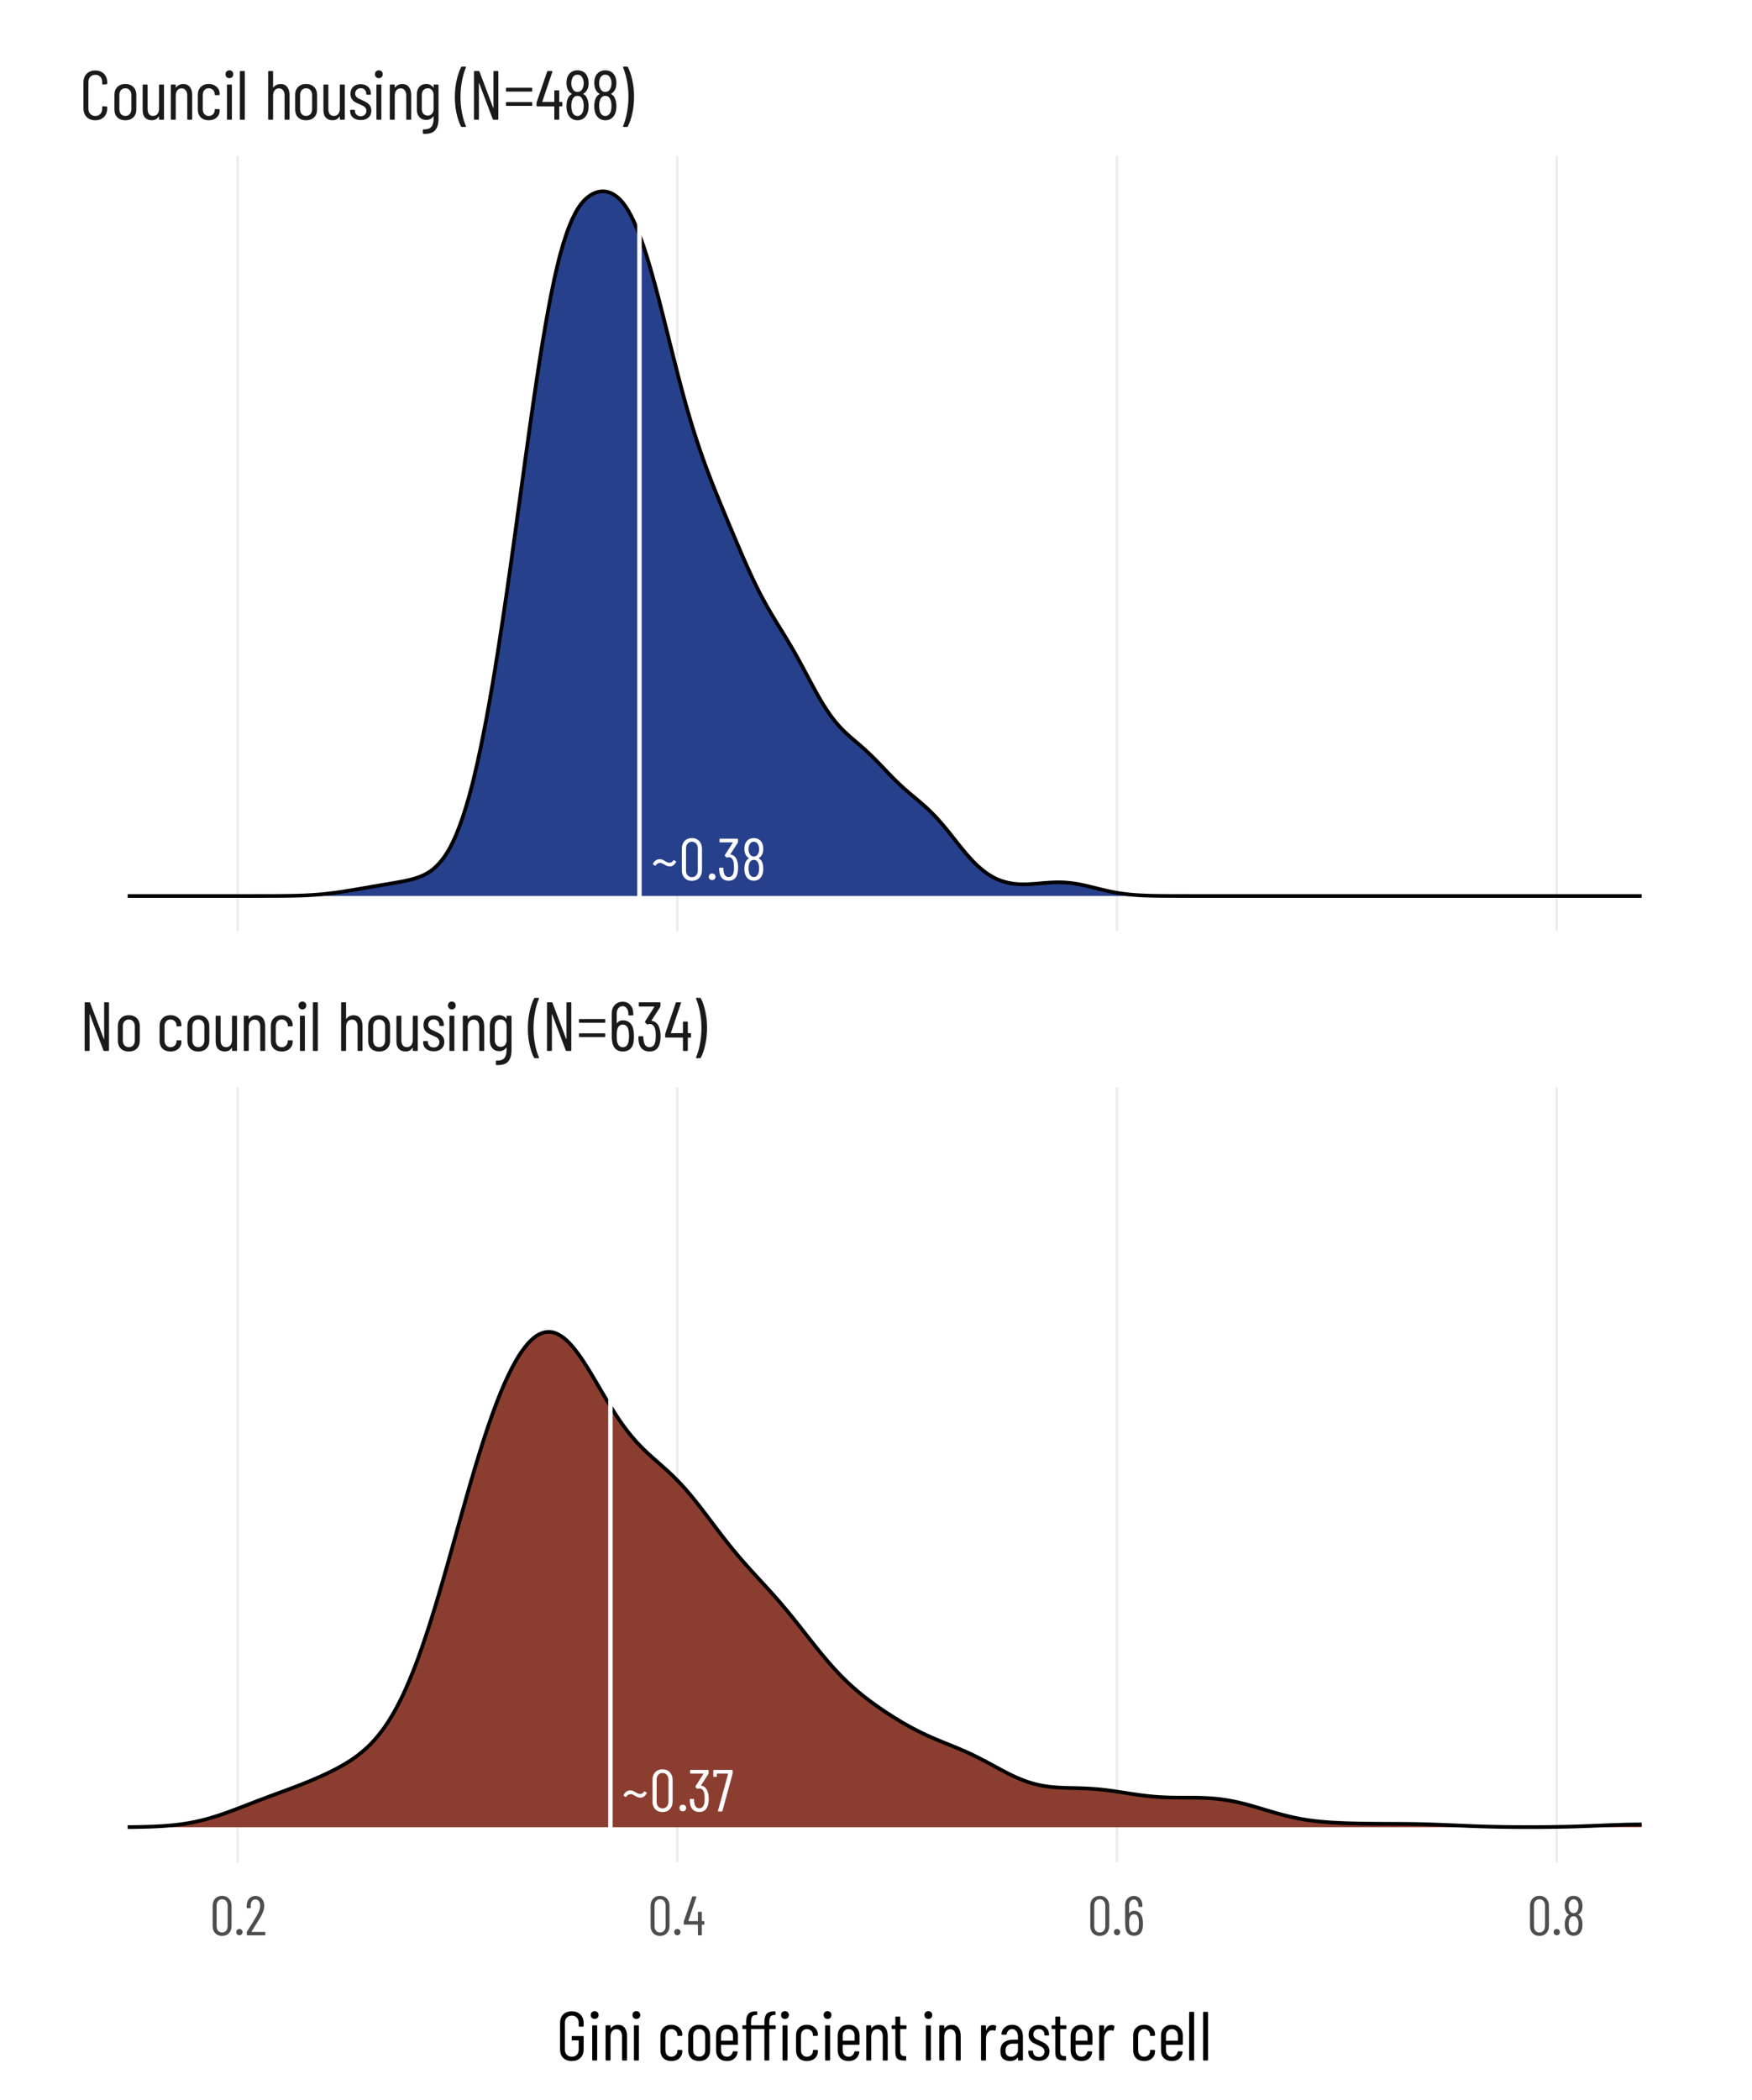 <?xml version="1.0" encoding="UTF-8"?>
<svg xmlns="http://www.w3.org/2000/svg" xmlns:xlink="http://www.w3.org/1999/xlink" width="504" height="604" viewBox="0 0 504 604">
<defs>
<g>
<g id="glyph-0-0">
<path d="M 0 -0.062 C 0 -0.02 0.02 0 0.062 0 L 5.75 0 C 5.801 0 5.828 -0.02 5.828 -0.062 L 5.828 -11.891 C 5.828 -11.93 5.801 -11.953 5.75 -11.953 L 0.062 -11.953 C 0.02 -11.953 0 -11.93 0 -11.891 Z M 2.547 -3.969 C 2.43 -3.969 2.375 -4.023 2.375 -4.141 L 2.375 -4.797 C 2.375 -5.148 2.438 -5.438 2.562 -5.656 C 2.695 -5.875 2.898 -6.125 3.172 -6.406 C 3.453 -6.676 3.66 -6.926 3.797 -7.156 C 3.93 -7.383 4 -7.676 4 -8.031 C 4 -8.438 3.906 -8.758 3.719 -9 C 3.531 -9.25 3.285 -9.375 2.984 -9.375 C 2.672 -9.375 2.414 -9.25 2.219 -9 C 2.031 -8.75 1.938 -8.422 1.938 -8.016 L 1.938 -7.688 C 1.938 -7.57 1.879 -7.516 1.766 -7.516 L 1.234 -7.547 C 1.117 -7.547 1.062 -7.602 1.062 -7.719 L 1.062 -8.016 C 1.062 -8.66 1.238 -9.18 1.594 -9.578 C 1.957 -9.973 2.426 -10.172 3 -10.172 C 3.562 -10.172 4.016 -9.973 4.359 -9.578 C 4.703 -9.191 4.875 -8.676 4.875 -8.031 C 4.875 -7.52 4.789 -7.117 4.625 -6.828 C 4.457 -6.535 4.211 -6.227 3.891 -5.906 C 3.66 -5.676 3.492 -5.484 3.391 -5.328 C 3.297 -5.18 3.25 -4.992 3.25 -4.766 L 3.25 -4.141 C 3.25 -4.023 3.191 -3.969 3.078 -3.969 Z M 2.812 -1.547 C 2.625 -1.547 2.461 -1.613 2.328 -1.75 C 2.203 -1.883 2.141 -2.047 2.141 -2.234 C 2.141 -2.43 2.203 -2.594 2.328 -2.719 C 2.461 -2.852 2.625 -2.922 2.812 -2.922 C 3.008 -2.922 3.172 -2.852 3.297 -2.719 C 3.43 -2.594 3.5 -2.43 3.5 -2.234 C 3.5 -2.047 3.43 -1.883 3.297 -1.75 C 3.172 -1.613 3.008 -1.547 2.812 -1.547 Z M 2.812 -1.547 "/>
</g>
<g id="glyph-0-1">
<path d="M 5.469 -3.969 C 5.145 -3.969 4.867 -4.016 4.641 -4.109 C 4.41 -4.203 4.133 -4.348 3.812 -4.547 C 3.551 -4.691 3.336 -4.801 3.172 -4.875 C 3.004 -4.945 2.816 -4.984 2.609 -4.984 C 2.086 -4.984 1.68 -4.75 1.391 -4.281 C 1.328 -4.164 1.242 -4.145 1.141 -4.219 L 0.688 -4.484 C 0.594 -4.547 0.562 -4.629 0.594 -4.734 C 0.781 -5.129 1.039 -5.445 1.375 -5.688 C 1.707 -5.938 2.086 -6.062 2.516 -6.062 C 2.785 -6.062 3.023 -6.02 3.234 -5.938 C 3.441 -5.863 3.66 -5.754 3.891 -5.609 C 4.203 -5.41 4.461 -5.266 4.672 -5.172 C 4.891 -5.078 5.133 -5.031 5.406 -5.031 C 5.633 -5.031 5.828 -5.086 5.984 -5.203 C 6.141 -5.316 6.297 -5.488 6.453 -5.719 C 6.523 -5.812 6.602 -5.828 6.688 -5.766 L 7.188 -5.453 C 7.281 -5.391 7.297 -5.312 7.234 -5.219 C 6.734 -4.383 6.145 -3.969 5.469 -3.969 Z M 5.469 -3.969 "/>
</g>
<g id="glyph-0-2">
<path d="M 3.781 0.172 C 2.906 0.172 2.203 -0.109 1.672 -0.672 C 1.148 -1.234 0.891 -1.973 0.891 -2.891 L 0.891 -9.062 C 0.891 -9.977 1.148 -10.719 1.672 -11.281 C 2.203 -11.844 2.906 -12.125 3.781 -12.125 C 4.656 -12.125 5.359 -11.844 5.891 -11.281 C 6.422 -10.719 6.688 -9.977 6.688 -9.062 L 6.688 -2.891 C 6.688 -1.973 6.422 -1.234 5.891 -0.672 C 5.359 -0.109 4.656 0.172 3.781 0.172 Z M 3.781 -0.891 C 4.301 -0.891 4.711 -1.066 5.016 -1.422 C 5.328 -1.773 5.484 -2.238 5.484 -2.812 L 5.484 -9.141 C 5.484 -9.711 5.328 -10.176 5.016 -10.531 C 4.711 -10.883 4.301 -11.062 3.781 -11.062 C 3.27 -11.062 2.859 -10.883 2.547 -10.531 C 2.242 -10.176 2.094 -9.711 2.094 -9.141 L 2.094 -2.812 C 2.094 -2.238 2.242 -1.773 2.547 -1.422 C 2.859 -1.066 3.27 -0.891 3.781 -0.891 Z M 3.781 -0.891 "/>
</g>
<g id="glyph-0-3">
<path d="M 1.609 -0.047 C 1.328 -0.047 1.098 -0.133 0.922 -0.312 C 0.742 -0.5 0.656 -0.727 0.656 -1 C 0.656 -1.281 0.742 -1.508 0.922 -1.688 C 1.098 -1.863 1.328 -1.953 1.609 -1.953 C 1.891 -1.953 2.117 -1.863 2.297 -1.688 C 2.484 -1.508 2.578 -1.281 2.578 -1 C 2.578 -0.727 2.484 -0.5 2.297 -0.312 C 2.117 -0.133 1.891 -0.047 1.609 -0.047 Z M 1.609 -0.047 "/>
</g>
<g id="glyph-0-4">
<path d="M 5.812 -5.562 C 5.988 -4.988 6.078 -4.344 6.078 -3.625 C 6.078 -3.02 6.016 -2.469 5.891 -1.969 C 5.566 -0.562 4.723 0.141 3.359 0.141 C 2.641 0.141 2.051 -0.055 1.594 -0.453 C 1.133 -0.859 0.848 -1.414 0.734 -2.125 C 0.66 -2.52 0.625 -2.957 0.625 -3.438 C 0.625 -3.551 0.68 -3.609 0.797 -3.609 L 1.672 -3.609 C 1.785 -3.609 1.844 -3.551 1.844 -3.438 C 1.844 -3.02 1.879 -2.648 1.953 -2.328 C 2.141 -1.391 2.609 -0.922 3.359 -0.922 C 3.711 -0.922 4.008 -1.031 4.25 -1.25 C 4.488 -1.469 4.66 -1.781 4.766 -2.188 C 4.859 -2.664 4.906 -3.176 4.906 -3.719 C 4.906 -4.438 4.836 -5.035 4.703 -5.516 C 4.586 -5.879 4.414 -6.156 4.188 -6.344 C 3.957 -6.531 3.68 -6.625 3.359 -6.625 C 3.254 -6.625 3.125 -6.594 2.969 -6.531 C 2.863 -6.469 2.785 -6.473 2.734 -6.547 L 2.281 -7 C 2.227 -7.082 2.223 -7.16 2.266 -7.234 L 4.547 -10.812 C 4.555 -10.82 4.555 -10.836 4.547 -10.859 C 4.535 -10.879 4.516 -10.891 4.484 -10.891 L 0.891 -10.891 C 0.773 -10.891 0.719 -10.945 0.719 -11.062 L 0.719 -11.781 C 0.719 -11.895 0.773 -11.953 0.891 -11.953 L 5.875 -11.953 C 5.988 -11.953 6.047 -11.895 6.047 -11.781 L 6.047 -11.016 C 6.047 -10.961 6.023 -10.891 5.984 -10.797 L 3.859 -7.484 C 3.848 -7.461 3.844 -7.441 3.844 -7.422 C 3.852 -7.398 3.867 -7.391 3.891 -7.391 C 4.348 -7.348 4.742 -7.164 5.078 -6.844 C 5.41 -6.52 5.656 -6.094 5.812 -5.562 Z M 5.812 -5.562 "/>
</g>
<g id="glyph-0-5">
<path d="M 5.031 -6.391 C 4.977 -6.359 4.977 -6.32 5.031 -6.281 C 5.457 -6.062 5.758 -5.738 5.938 -5.312 C 6.188 -4.75 6.312 -4.086 6.312 -3.328 C 6.312 -2.703 6.234 -2.16 6.078 -1.703 C 5.891 -1.129 5.578 -0.676 5.141 -0.344 C 4.703 -0.02 4.188 0.141 3.594 0.141 C 3.008 0.141 2.504 -0.016 2.078 -0.328 C 1.648 -0.648 1.332 -1.102 1.125 -1.688 C 0.969 -2.188 0.891 -2.738 0.891 -3.344 C 0.891 -4.07 1 -4.688 1.219 -5.188 C 1.406 -5.664 1.723 -6.031 2.172 -6.281 C 2.211 -6.32 2.211 -6.359 2.172 -6.391 C 1.797 -6.578 1.492 -6.883 1.266 -7.312 C 1.016 -7.789 0.891 -8.367 0.891 -9.047 C 0.891 -9.742 1.016 -10.328 1.266 -10.797 C 1.484 -11.211 1.789 -11.535 2.188 -11.766 C 2.582 -12.004 3.051 -12.125 3.594 -12.125 C 4.125 -12.125 4.586 -12.008 4.984 -11.781 C 5.379 -11.562 5.688 -11.242 5.906 -10.828 C 6.176 -10.348 6.312 -9.75 6.312 -9.031 C 6.312 -8.352 6.191 -7.789 5.953 -7.344 C 5.734 -6.926 5.426 -6.609 5.031 -6.391 Z M 2.344 -10.219 C 2.164 -9.875 2.078 -9.453 2.078 -8.953 C 2.078 -8.441 2.172 -8.016 2.359 -7.672 C 2.609 -7.109 3.02 -6.828 3.594 -6.828 C 3.895 -6.828 4.156 -6.906 4.375 -7.062 C 4.602 -7.227 4.773 -7.453 4.891 -7.734 C 5.047 -8.078 5.125 -8.488 5.125 -8.969 C 5.125 -9.508 5.023 -9.941 4.828 -10.266 C 4.566 -10.797 4.156 -11.062 3.594 -11.062 C 3.008 -11.062 2.594 -10.781 2.344 -10.219 Z M 4.984 -2.203 C 5.078 -2.566 5.125 -2.969 5.125 -3.406 C 5.125 -3.988 5.047 -4.477 4.891 -4.875 C 4.648 -5.531 4.219 -5.859 3.594 -5.859 C 3.281 -5.859 3.008 -5.766 2.781 -5.578 C 2.562 -5.398 2.395 -5.141 2.281 -4.797 C 2.145 -4.422 2.078 -3.957 2.078 -3.406 C 2.078 -2.938 2.129 -2.52 2.234 -2.156 C 2.336 -1.77 2.504 -1.469 2.734 -1.25 C 2.973 -1.031 3.258 -0.922 3.594 -0.922 C 3.926 -0.922 4.211 -1.031 4.453 -1.25 C 4.703 -1.477 4.879 -1.797 4.984 -2.203 Z M 4.984 -2.203 "/>
</g>
<g id="glyph-0-6">
<path d="M 1.891 0 C 1.836 0 1.797 -0.016 1.766 -0.047 C 1.734 -0.086 1.723 -0.133 1.734 -0.188 L 4.656 -10.828 C 4.664 -10.836 4.66 -10.848 4.641 -10.859 C 4.629 -10.879 4.613 -10.891 4.594 -10.891 L 1.469 -10.891 C 1.426 -10.891 1.406 -10.867 1.406 -10.828 L 1.406 -10.125 C 1.406 -10.008 1.348 -9.953 1.234 -9.953 L 0.562 -9.953 C 0.445 -9.953 0.391 -10.008 0.391 -10.125 L 0.391 -11.781 C 0.391 -11.895 0.445 -11.953 0.562 -11.953 L 5.797 -11.953 C 5.898 -11.953 5.953 -11.895 5.953 -11.781 L 5.953 -11 C 5.953 -10.977 5.941 -10.91 5.922 -10.797 L 3.016 -0.156 C 2.992 -0.051 2.93 0 2.828 0 Z M 1.891 0 "/>
</g>
<g id="glyph-1-0">
<path d="M 0 -0.078 C 0 -0.023 0.023 0 0.078 0 L 6.734 0 C 6.785 0 6.812 -0.023 6.812 -0.078 L 6.812 -13.922 C 6.812 -13.973 6.785 -14 6.734 -14 L 0.078 -14 C 0.023 -14 0 -13.973 0 -13.922 Z M 2.984 -4.641 C 2.848 -4.641 2.781 -4.707 2.781 -4.844 L 2.781 -5.625 C 2.781 -6.031 2.852 -6.359 3 -6.609 C 3.156 -6.867 3.395 -7.164 3.719 -7.5 C 4.039 -7.82 4.281 -8.113 4.438 -8.375 C 4.602 -8.645 4.688 -8.988 4.688 -9.406 C 4.688 -9.883 4.57 -10.266 4.344 -10.547 C 4.125 -10.836 3.844 -10.984 3.5 -10.984 C 3.125 -10.984 2.82 -10.832 2.594 -10.531 C 2.375 -10.238 2.266 -9.852 2.266 -9.375 L 2.266 -9 C 2.266 -8.863 2.195 -8.797 2.062 -8.797 L 1.438 -8.844 C 1.301 -8.844 1.234 -8.91 1.234 -9.047 L 1.234 -9.375 C 1.234 -10.133 1.441 -10.75 1.859 -11.219 C 2.285 -11.688 2.836 -11.922 3.516 -11.922 C 4.172 -11.922 4.695 -11.691 5.094 -11.234 C 5.5 -10.773 5.703 -10.164 5.703 -9.406 C 5.703 -8.801 5.602 -8.328 5.406 -7.984 C 5.219 -7.648 4.938 -7.297 4.562 -6.922 C 4.289 -6.648 4.094 -6.426 3.969 -6.25 C 3.852 -6.07 3.797 -5.848 3.797 -5.578 L 3.797 -4.844 C 3.797 -4.707 3.727 -4.641 3.594 -4.641 Z M 3.297 -1.812 C 3.066 -1.812 2.875 -1.891 2.719 -2.047 C 2.57 -2.203 2.5 -2.395 2.5 -2.625 C 2.5 -2.844 2.57 -3.031 2.719 -3.188 C 2.875 -3.344 3.066 -3.422 3.297 -3.422 C 3.523 -3.422 3.711 -3.344 3.859 -3.188 C 4.016 -3.031 4.094 -2.844 4.094 -2.625 C 4.094 -2.395 4.016 -2.203 3.859 -2.047 C 3.711 -1.891 3.523 -1.812 3.297 -1.812 Z M 3.297 -1.812 "/>
</g>
<g id="glyph-1-1">
<path d="M 7.047 -13.797 C 7.047 -13.93 7.109 -14 7.234 -14 L 8.234 -14 C 8.367 -14 8.438 -13.93 8.438 -13.797 L 8.438 -0.203 C 8.438 -0.066 8.367 0 8.234 0 L 7.062 0 C 6.957 0 6.883 -0.051 6.844 -0.156 L 2.938 -10.5 C 2.926 -10.539 2.906 -10.555 2.875 -10.547 C 2.852 -10.547 2.844 -10.523 2.844 -10.484 L 2.859 -0.203 C 2.859 -0.066 2.789 0 2.656 0 L 1.641 0 C 1.504 0 1.438 -0.066 1.438 -0.203 L 1.438 -13.797 C 1.438 -13.93 1.504 -14 1.641 -14 L 2.797 -14 C 2.898 -14 2.973 -13.945 3.016 -13.844 L 6.938 -3.484 C 6.945 -3.441 6.969 -3.422 7 -3.422 C 7.031 -3.43 7.047 -3.457 7.047 -3.5 Z M 7.047 -13.797 "/>
</g>
<g id="glyph-1-2">
<path d="M 4.141 0.156 C 3.18 0.156 2.414 -0.117 1.844 -0.672 C 1.281 -1.234 1 -1.977 1 -2.906 L 1 -7.203 C 1 -8.109 1.285 -8.848 1.859 -9.422 C 2.43 -9.992 3.191 -10.281 4.141 -10.281 C 5.098 -10.281 5.863 -9.992 6.438 -9.422 C 7.008 -8.848 7.297 -8.109 7.297 -7.203 L 7.297 -2.906 C 7.297 -1.977 7.008 -1.234 6.438 -0.672 C 5.863 -0.117 5.098 0.156 4.141 0.156 Z M 4.141 -1.094 C 4.648 -1.094 5.066 -1.266 5.391 -1.609 C 5.711 -1.961 5.875 -2.426 5.875 -3 L 5.875 -7.125 C 5.875 -7.695 5.711 -8.16 5.391 -8.516 C 5.066 -8.867 4.648 -9.047 4.141 -9.047 C 3.629 -9.047 3.211 -8.867 2.891 -8.516 C 2.578 -8.16 2.422 -7.695 2.422 -7.125 L 2.422 -3 C 2.422 -2.426 2.578 -1.961 2.891 -1.609 C 3.211 -1.266 3.629 -1.094 4.141 -1.094 Z M 4.141 -1.094 "/>
</g>
<g id="glyph-1-3">
</g>
<g id="glyph-1-4">
<path d="M 4.125 0.156 C 3.176 0.156 2.414 -0.117 1.844 -0.672 C 1.281 -1.234 1 -1.977 1 -2.906 L 1 -7.219 C 1 -8.125 1.285 -8.859 1.859 -9.422 C 2.43 -9.992 3.188 -10.281 4.125 -10.281 C 4.75 -10.281 5.301 -10.148 5.781 -9.891 C 6.258 -9.641 6.629 -9.305 6.891 -8.891 C 7.148 -8.473 7.281 -8.008 7.281 -7.5 L 7.281 -7.297 C 7.281 -7.16 7.211 -7.094 7.078 -7.094 L 6.062 -7.062 C 5.926 -7.062 5.859 -7.129 5.859 -7.266 L 5.859 -7.406 C 5.859 -7.844 5.691 -8.223 5.359 -8.547 C 5.035 -8.879 4.625 -9.047 4.125 -9.047 C 3.613 -9.047 3.203 -8.867 2.891 -8.516 C 2.578 -8.16 2.422 -7.695 2.422 -7.125 L 2.422 -3 C 2.422 -2.426 2.578 -1.961 2.891 -1.609 C 3.203 -1.254 3.613 -1.078 4.125 -1.078 C 4.625 -1.078 5.035 -1.238 5.359 -1.562 C 5.691 -1.895 5.859 -2.281 5.859 -2.719 L 5.859 -2.859 C 5.859 -2.992 5.926 -3.062 6.062 -3.062 L 7.078 -3.047 C 7.211 -3.047 7.281 -2.977 7.281 -2.844 L 7.281 -2.625 C 7.281 -1.82 6.988 -1.156 6.406 -0.625 C 5.832 -0.102 5.07 0.156 4.125 0.156 Z M 4.125 0.156 "/>
</g>
<g id="glyph-1-5">
<path d="M 5.844 -9.922 C 5.844 -10.055 5.91 -10.125 6.047 -10.125 L 7.062 -10.125 C 7.195 -10.125 7.266 -10.055 7.266 -9.922 L 7.266 -0.203 C 7.266 -0.066 7.195 0 7.062 0 L 6.047 0 C 5.91 0 5.844 -0.066 5.844 -0.203 L 5.844 -0.875 C 5.844 -0.914 5.832 -0.938 5.812 -0.938 C 5.789 -0.938 5.766 -0.926 5.734 -0.906 C 5.328 -0.207 4.66 0.141 3.734 0.141 C 2.941 0.141 2.305 -0.098 1.828 -0.578 C 1.359 -1.066 1.125 -1.805 1.125 -2.797 L 1.125 -9.922 C 1.125 -10.055 1.188 -10.125 1.312 -10.125 L 2.344 -10.125 C 2.477 -10.125 2.547 -10.055 2.547 -9.922 L 2.547 -3.125 C 2.547 -2.457 2.68 -1.953 2.953 -1.609 C 3.223 -1.266 3.617 -1.094 4.141 -1.094 C 4.672 -1.094 5.086 -1.285 5.391 -1.672 C 5.691 -2.066 5.844 -2.598 5.844 -3.266 Z M 5.844 -9.922 "/>
</g>
<g id="glyph-1-6">
<path d="M 4.812 -10.266 C 5.633 -10.266 6.266 -9.984 6.703 -9.422 C 7.148 -8.859 7.375 -8.078 7.375 -7.078 L 7.375 -0.203 C 7.375 -0.066 7.312 0 7.188 0 L 6.156 0 C 6.02 0 5.953 -0.066 5.953 -0.203 L 5.953 -6.953 C 5.953 -7.609 5.805 -8.113 5.516 -8.469 C 5.234 -8.832 4.844 -9.016 4.344 -9.016 C 3.812 -9.016 3.395 -8.82 3.094 -8.438 C 2.789 -8.051 2.641 -7.523 2.641 -6.859 L 2.641 -0.203 C 2.641 -0.066 2.57 0 2.438 0 L 1.422 0 C 1.285 0 1.219 -0.066 1.219 -0.203 L 1.219 -9.922 C 1.219 -10.055 1.285 -10.125 1.422 -10.125 L 2.438 -10.125 C 2.57 -10.125 2.641 -10.055 2.641 -9.922 L 2.641 -9.281 C 2.641 -9.25 2.648 -9.227 2.672 -9.219 C 2.703 -9.207 2.723 -9.223 2.734 -9.266 C 2.973 -9.598 3.273 -9.848 3.641 -10.016 C 4.016 -10.18 4.406 -10.266 4.812 -10.266 Z M 4.812 -10.266 "/>
</g>
<g id="glyph-1-7">
<path d="M 2.078 -11.953 C 1.742 -11.953 1.473 -12.055 1.266 -12.266 C 1.055 -12.484 0.953 -12.754 0.953 -13.078 C 0.953 -13.41 1.055 -13.68 1.266 -13.891 C 1.473 -14.098 1.742 -14.203 2.078 -14.203 C 2.398 -14.203 2.664 -14.098 2.875 -13.891 C 3.082 -13.68 3.188 -13.41 3.188 -13.078 C 3.188 -12.754 3.082 -12.484 2.875 -12.266 C 2.664 -12.055 2.398 -11.953 2.078 -11.953 Z M 1.578 0 C 1.441 0 1.375 -0.066 1.375 -0.203 L 1.375 -9.922 C 1.375 -10.055 1.441 -10.125 1.578 -10.125 L 2.594 -10.125 C 2.727 -10.125 2.797 -10.055 2.797 -9.922 L 2.797 -0.203 C 2.797 -0.066 2.727 0 2.594 0 Z M 1.578 0 "/>
</g>
<g id="glyph-1-8">
<path d="M 1.297 0 C 1.16 0 1.094 -0.066 1.094 -0.203 L 1.094 -13.797 C 1.094 -13.93 1.16 -14 1.297 -14 L 2.312 -14 C 2.445 -14 2.516 -13.93 2.516 -13.797 L 2.516 -0.203 C 2.516 -0.066 2.445 0 2.312 0 Z M 1.297 0 "/>
</g>
<g id="glyph-1-9">
<path d="M 4.812 -10.266 C 5.633 -10.266 6.266 -9.984 6.703 -9.422 C 7.148 -8.859 7.375 -8.078 7.375 -7.078 L 7.375 -0.203 C 7.375 -0.066 7.312 0 7.188 0 L 6.156 0 C 6.02 0 5.953 -0.066 5.953 -0.203 L 5.953 -6.953 C 5.953 -7.609 5.805 -8.113 5.516 -8.469 C 5.234 -8.832 4.844 -9.016 4.344 -9.016 C 3.812 -9.016 3.395 -8.82 3.094 -8.438 C 2.789 -8.051 2.641 -7.523 2.641 -6.859 L 2.641 -0.203 C 2.641 -0.066 2.57 0 2.438 0 L 1.422 0 C 1.285 0 1.219 -0.066 1.219 -0.203 L 1.219 -13.797 C 1.219 -13.93 1.285 -14 1.422 -14 L 2.438 -14 C 2.57 -14 2.641 -13.93 2.641 -13.797 L 2.641 -9.281 C 2.641 -9.25 2.648 -9.227 2.672 -9.219 C 2.703 -9.207 2.723 -9.223 2.734 -9.266 C 2.973 -9.598 3.273 -9.848 3.641 -10.016 C 4.016 -10.18 4.406 -10.266 4.812 -10.266 Z M 4.812 -10.266 "/>
</g>
<g id="glyph-1-10">
<path d="M 3.859 0.094 C 2.941 0.094 2.203 -0.141 1.641 -0.609 C 1.086 -1.078 0.812 -1.707 0.812 -2.5 L 0.812 -2.641 C 0.812 -2.773 0.879 -2.844 1.016 -2.844 L 1.984 -2.844 C 2.117 -2.844 2.188 -2.773 2.188 -2.641 L 2.188 -2.516 C 2.188 -2.086 2.344 -1.727 2.656 -1.438 C 2.969 -1.145 3.375 -1 3.875 -1 C 4.352 -1 4.738 -1.145 5.031 -1.438 C 5.332 -1.727 5.484 -2.102 5.484 -2.562 C 5.484 -2.906 5.391 -3.191 5.203 -3.422 C 5.016 -3.66 4.797 -3.848 4.547 -3.984 C 4.305 -4.117 3.938 -4.289 3.438 -4.5 C 2.914 -4.707 2.484 -4.914 2.141 -5.125 C 1.805 -5.332 1.516 -5.625 1.266 -6 C 1.023 -6.383 0.906 -6.867 0.906 -7.453 C 0.906 -8.305 1.164 -8.977 1.688 -9.469 C 2.219 -9.969 2.926 -10.219 3.812 -10.219 C 4.727 -10.219 5.453 -9.961 5.984 -9.453 C 6.516 -8.953 6.781 -8.281 6.781 -7.438 L 6.781 -7.375 C 6.781 -7.25 6.711 -7.188 6.578 -7.188 L 5.656 -7.188 C 5.52 -7.188 5.453 -7.25 5.453 -7.375 L 5.453 -7.5 C 5.453 -7.957 5.301 -8.332 5 -8.625 C 4.707 -8.914 4.32 -9.062 3.844 -9.062 C 3.363 -9.062 2.977 -8.91 2.688 -8.609 C 2.406 -8.305 2.266 -7.938 2.266 -7.5 C 2.266 -7.176 2.348 -6.906 2.516 -6.688 C 2.691 -6.469 2.906 -6.285 3.156 -6.141 C 3.414 -6.004 3.77 -5.836 4.219 -5.641 C 4.77 -5.398 5.219 -5.172 5.562 -4.953 C 5.914 -4.742 6.227 -4.445 6.5 -4.062 C 6.77 -3.676 6.906 -3.195 6.906 -2.625 C 6.906 -1.789 6.629 -1.129 6.078 -0.641 C 5.535 -0.148 4.797 0.094 3.859 0.094 Z M 3.859 0.094 "/>
</g>
<g id="glyph-1-11">
<path d="M 5.812 -9.922 C 5.812 -10.055 5.879 -10.125 6.016 -10.125 L 7.047 -10.125 C 7.172 -10.125 7.234 -10.055 7.234 -9.922 L 7.234 -0.203 C 7.234 1.223 6.906 2.305 6.25 3.047 C 5.594 3.785 4.488 4.125 2.938 4.062 C 2.801 4.051 2.734 3.977 2.734 3.844 L 2.734 2.984 C 2.734 2.848 2.801 2.781 2.938 2.781 C 4.008 2.801 4.754 2.555 5.172 2.047 C 5.598 1.535 5.812 0.75 5.812 -0.312 L 5.812 -0.922 C 5.812 -0.941 5.801 -0.957 5.781 -0.969 C 5.77 -0.988 5.75 -0.984 5.719 -0.953 C 5.488 -0.617 5.195 -0.363 4.844 -0.188 C 4.488 -0.02 4.113 0.062 3.719 0.062 C 2.875 0.062 2.207 -0.219 1.719 -0.781 C 1.238 -1.344 1 -2.082 1 -3 L 1 -7.219 C 1 -8.156 1.238 -8.898 1.719 -9.453 C 2.207 -10.004 2.875 -10.281 3.719 -10.281 C 4.113 -10.281 4.488 -10.195 4.844 -10.031 C 5.195 -9.863 5.488 -9.613 5.719 -9.281 C 5.75 -9.238 5.77 -9.219 5.781 -9.219 C 5.801 -9.227 5.812 -9.254 5.812 -9.297 Z M 4.141 -1.188 C 4.629 -1.188 5.031 -1.359 5.344 -1.703 C 5.656 -2.055 5.812 -2.516 5.812 -3.078 L 5.812 -7.125 C 5.812 -7.695 5.656 -8.16 5.344 -8.516 C 5.031 -8.867 4.629 -9.047 4.141 -9.047 C 3.629 -9.047 3.211 -8.867 2.891 -8.516 C 2.578 -8.16 2.422 -7.695 2.422 -7.125 L 2.422 -3.078 C 2.422 -2.516 2.578 -2.055 2.891 -1.703 C 3.211 -1.359 3.629 -1.188 4.141 -1.188 Z M 4.141 -1.188 "/>
</g>
<g id="glyph-1-12">
<path d="M 1.938 2.078 C 1.832 2.078 1.754 2.031 1.703 1.938 C 1.18 0.926 0.754 -0.32 0.422 -1.812 C 0.098 -3.301 -0.062 -4.863 -0.062 -6.5 C -0.062 -8.176 0.102 -9.773 0.438 -11.297 C 0.77 -12.816 1.203 -14.094 1.734 -15.125 C 1.785 -15.219 1.867 -15.266 1.984 -15.266 L 2.953 -15.266 C 3.023 -15.266 3.078 -15.238 3.109 -15.188 C 3.141 -15.145 3.145 -15.098 3.125 -15.047 C 2.664 -13.984 2.289 -12.695 2 -11.188 C 1.707 -9.688 1.562 -8.129 1.562 -6.516 C 1.562 -4.93 1.707 -3.398 2 -1.922 C 2.289 -0.453 2.664 0.801 3.125 1.844 L 3.141 1.922 C 3.141 2.023 3.078 2.078 2.953 2.078 Z M 1.938 2.078 "/>
</g>
<g id="glyph-1-13">
<path d="M 0.844 -8.094 C 0.707 -8.094 0.641 -8.16 0.641 -8.297 L 0.641 -9 C 0.641 -9.125 0.707 -9.188 0.844 -9.188 L 8 -9.188 C 8.133 -9.188 8.203 -9.125 8.203 -9 L 8.203 -8.297 C 8.203 -8.16 8.133 -8.094 8 -8.094 Z M 0.844 -3.984 C 0.707 -3.984 0.641 -4.051 0.641 -4.188 L 0.641 -4.891 C 0.641 -5.016 0.707 -5.078 0.844 -5.078 L 8 -5.078 C 8.133 -5.078 8.203 -5.016 8.203 -4.891 L 8.203 -4.188 C 8.203 -4.051 8.133 -3.984 8 -3.984 Z M 0.844 -3.984 "/>
</g>
<g id="glyph-1-14">
<path d="M 7.297 -6.047 C 7.398 -5.504 7.453 -4.91 7.453 -4.266 C 7.453 -3.691 7.426 -3.195 7.375 -2.781 C 7.27 -1.832 6.945 -1.102 6.406 -0.594 C 5.863 -0.094 5.148 0.156 4.266 0.156 C 3.43 0.156 2.75 -0.07 2.219 -0.531 C 1.688 -1 1.352 -1.688 1.219 -2.594 C 1.125 -3.02 1.078 -3.551 1.078 -4.188 L 1.062 -10.734 C 1.062 -11.773 1.352 -12.602 1.938 -13.219 C 2.52 -13.844 3.297 -14.156 4.266 -14.156 C 5.129 -14.156 5.844 -13.844 6.406 -13.219 C 6.977 -12.594 7.266 -11.766 7.266 -10.734 L 7.266 -10.422 C 7.266 -10.285 7.195 -10.219 7.062 -10.219 L 6.047 -10.219 C 5.91 -10.219 5.844 -10.285 5.844 -10.422 L 5.844 -10.703 C 5.844 -11.336 5.688 -11.859 5.375 -12.266 C 5.07 -12.672 4.703 -12.875 4.266 -12.875 C 3.723 -12.875 3.289 -12.676 2.969 -12.281 C 2.656 -11.883 2.5 -11.359 2.5 -10.703 L 2.5 -8.016 C 2.5 -7.992 2.508 -7.977 2.531 -7.969 C 2.551 -7.957 2.57 -7.969 2.594 -8 C 2.781 -8.27 3.02 -8.473 3.312 -8.609 C 3.613 -8.742 3.941 -8.812 4.297 -8.812 C 5.109 -8.812 5.773 -8.566 6.297 -8.078 C 6.816 -7.586 7.148 -6.91 7.297 -6.047 Z M 5.938 -2.906 C 6.008 -3.438 6.047 -3.922 6.047 -4.359 C 6.047 -4.973 5.984 -5.547 5.859 -6.078 C 5.754 -6.566 5.562 -6.938 5.281 -7.188 C 5.008 -7.445 4.672 -7.578 4.266 -7.578 C 3.391 -7.578 2.844 -7.051 2.625 -6 C 2.539 -5.57 2.5 -5.023 2.5 -4.359 C 2.5 -3.734 2.531 -3.211 2.594 -2.797 C 2.82 -1.648 3.379 -1.078 4.266 -1.078 C 4.711 -1.078 5.078 -1.227 5.359 -1.531 C 5.648 -1.844 5.844 -2.301 5.938 -2.906 Z M 5.938 -2.906 "/>
</g>
<g id="glyph-1-15">
<path d="M 6.797 -6.516 C 7.016 -5.836 7.125 -5.078 7.125 -4.234 C 7.125 -3.535 7.051 -2.891 6.906 -2.297 C 6.531 -0.66 5.539 0.156 3.938 0.156 C 3.102 0.156 2.414 -0.07 1.875 -0.531 C 1.332 -1 0.992 -1.648 0.859 -2.484 C 0.773 -2.953 0.734 -3.461 0.734 -4.016 C 0.734 -4.148 0.801 -4.219 0.938 -4.219 L 1.953 -4.219 C 2.086 -4.219 2.156 -4.148 2.156 -4.016 C 2.156 -3.535 2.195 -3.102 2.281 -2.719 C 2.508 -1.625 3.062 -1.078 3.938 -1.078 C 4.352 -1.078 4.703 -1.203 4.984 -1.453 C 5.266 -1.711 5.461 -2.082 5.578 -2.562 C 5.68 -3.125 5.734 -3.723 5.734 -4.359 C 5.734 -5.203 5.656 -5.898 5.5 -6.453 C 5.363 -6.879 5.16 -7.203 4.891 -7.422 C 4.629 -7.648 4.312 -7.766 3.938 -7.766 C 3.82 -7.766 3.672 -7.723 3.484 -7.641 C 3.359 -7.578 3.266 -7.582 3.203 -7.656 L 2.688 -8.203 C 2.613 -8.297 2.602 -8.391 2.656 -8.484 L 5.312 -12.656 C 5.332 -12.676 5.332 -12.695 5.312 -12.719 C 5.301 -12.75 5.285 -12.766 5.266 -12.766 L 1.047 -12.766 C 0.91 -12.766 0.844 -12.828 0.844 -12.953 L 0.844 -13.797 C 0.844 -13.93 0.91 -14 1.047 -14 L 6.875 -14 C 7.008 -14 7.078 -13.93 7.078 -13.797 L 7.078 -12.906 C 7.078 -12.832 7.051 -12.742 7 -12.641 L 4.516 -8.766 C 4.504 -8.734 4.5 -8.707 4.5 -8.688 C 4.508 -8.664 4.531 -8.656 4.562 -8.656 C 5.094 -8.602 5.555 -8.383 5.953 -8 C 6.348 -7.625 6.629 -7.129 6.797 -6.516 Z M 6.797 -6.516 "/>
</g>
<g id="glyph-1-16">
<path d="M 7.656 -5.125 C 7.789 -5.125 7.859 -5.055 7.859 -4.922 L 7.859 -4.047 C 7.859 -3.91 7.789 -3.844 7.656 -3.844 L 7.047 -3.844 C 6.984 -3.844 6.953 -3.816 6.953 -3.766 L 6.953 -0.203 C 6.953 -0.066 6.891 0 6.766 0 L 5.734 0 C 5.609 0 5.547 -0.066 5.547 -0.203 L 5.547 -3.766 C 5.547 -3.816 5.516 -3.844 5.453 -3.844 L 0.641 -3.844 C 0.504 -3.844 0.438 -3.91 0.438 -4.047 L 0.438 -4.797 C 0.438 -4.848 0.453 -4.93 0.484 -5.047 L 3.484 -13.844 C 3.523 -13.945 3.602 -14 3.719 -14 L 4.812 -14 C 4.969 -14 5.023 -13.926 4.984 -13.781 L 2.094 -5.219 C 2.082 -5.195 2.082 -5.176 2.094 -5.156 C 2.113 -5.133 2.133 -5.125 2.156 -5.125 L 5.453 -5.125 C 5.516 -5.125 5.547 -5.148 5.547 -5.203 L 5.547 -8.266 C 5.547 -8.391 5.609 -8.453 5.734 -8.453 L 6.766 -8.453 C 6.891 -8.453 6.953 -8.391 6.953 -8.266 L 6.953 -5.203 C 6.953 -5.148 6.984 -5.125 7.047 -5.125 Z M 7.656 -5.125 "/>
</g>
<g id="glyph-1-17">
<path d="M 2.484 -15.266 C 2.586 -15.266 2.664 -15.219 2.719 -15.125 C 3.238 -14.125 3.66 -12.875 3.984 -11.375 C 4.316 -9.883 4.484 -8.32 4.484 -6.688 C 4.484 -4.988 4.316 -3.375 3.984 -1.844 C 3.648 -0.32 3.219 0.938 2.688 1.938 C 2.625 2.031 2.539 2.078 2.438 2.078 L 1.484 2.078 C 1.41 2.078 1.359 2.051 1.328 2 C 1.297 1.957 1.289 1.91 1.312 1.859 C 1.77 0.797 2.145 -0.484 2.438 -1.984 C 2.727 -3.484 2.875 -5.035 2.875 -6.641 C 2.875 -8.223 2.727 -9.75 2.438 -11.219 C 2.145 -12.695 1.77 -13.973 1.312 -15.047 C 1.301 -15.055 1.297 -15.082 1.297 -15.125 C 1.297 -15.164 1.312 -15.195 1.344 -15.219 C 1.383 -15.25 1.43 -15.266 1.484 -15.266 Z M 2.484 -15.266 "/>
</g>
<g id="glyph-1-18">
<path d="M 4.5 0.156 C 3.469 0.156 2.641 -0.156 2.016 -0.781 C 1.398 -1.406 1.094 -2.242 1.094 -3.297 L 1.094 -10.719 C 1.094 -11.758 1.398 -12.594 2.016 -13.219 C 2.641 -13.844 3.469 -14.156 4.5 -14.156 C 5.539 -14.156 6.367 -13.844 6.984 -13.219 C 7.609 -12.602 7.922 -11.77 7.922 -10.719 L 7.922 -10.375 C 7.922 -10.25 7.852 -10.188 7.719 -10.188 L 6.688 -10.125 C 6.551 -10.125 6.484 -10.188 6.484 -10.312 L 6.484 -10.812 C 6.484 -11.445 6.301 -11.957 5.938 -12.344 C 5.582 -12.727 5.102 -12.922 4.5 -12.922 C 3.914 -12.922 3.438 -12.727 3.062 -12.344 C 2.695 -11.957 2.516 -11.445 2.516 -10.812 L 2.516 -3.188 C 2.516 -2.551 2.695 -2.039 3.062 -1.656 C 3.438 -1.27 3.914 -1.078 4.5 -1.078 C 5.102 -1.078 5.582 -1.27 5.938 -1.656 C 6.301 -2.039 6.484 -2.551 6.484 -3.188 L 6.484 -3.688 C 6.484 -3.812 6.551 -3.875 6.688 -3.875 L 7.719 -3.812 C 7.852 -3.812 7.922 -3.75 7.922 -3.625 L 7.922 -3.297 C 7.922 -2.242 7.609 -1.406 6.984 -0.781 C 6.359 -0.156 5.531 0.156 4.5 0.156 Z M 4.5 0.156 "/>
</g>
<g id="glyph-1-19">
<path d="M 5.906 -7.484 C 5.832 -7.441 5.832 -7.398 5.906 -7.359 C 6.395 -7.109 6.742 -6.727 6.953 -6.219 C 7.254 -5.562 7.406 -4.789 7.406 -3.906 C 7.406 -3.164 7.312 -2.531 7.125 -2 C 6.895 -1.32 6.523 -0.789 6.016 -0.406 C 5.516 -0.031 4.91 0.156 4.203 0.156 C 3.523 0.156 2.938 -0.023 2.438 -0.391 C 1.938 -0.766 1.562 -1.297 1.312 -1.984 C 1.133 -2.566 1.047 -3.211 1.047 -3.922 C 1.047 -4.773 1.172 -5.492 1.422 -6.078 C 1.648 -6.641 2.023 -7.066 2.547 -7.359 C 2.598 -7.398 2.598 -7.441 2.547 -7.484 C 2.098 -7.703 1.742 -8.062 1.484 -8.562 C 1.191 -9.125 1.047 -9.801 1.047 -10.594 C 1.047 -11.406 1.191 -12.086 1.484 -12.641 C 1.734 -13.129 2.094 -13.508 2.562 -13.781 C 3.031 -14.062 3.578 -14.203 4.203 -14.203 C 4.828 -14.203 5.375 -14.07 5.844 -13.812 C 6.312 -13.551 6.672 -13.176 6.922 -12.688 C 7.242 -12.125 7.406 -11.422 7.406 -10.578 C 7.406 -9.773 7.266 -9.113 6.984 -8.594 C 6.711 -8.102 6.352 -7.734 5.906 -7.484 Z M 2.734 -11.953 C 2.535 -11.555 2.438 -11.066 2.438 -10.484 C 2.438 -9.879 2.547 -9.379 2.766 -8.984 C 3.055 -8.328 3.535 -8 4.203 -8 C 4.555 -8 4.863 -8.094 5.125 -8.281 C 5.383 -8.469 5.582 -8.727 5.719 -9.062 C 5.906 -9.457 6 -9.938 6 -10.5 C 6 -11.133 5.883 -11.641 5.656 -12.016 C 5.352 -12.641 4.867 -12.953 4.203 -12.953 C 3.523 -12.953 3.035 -12.617 2.734 -11.953 Z M 5.844 -2.578 C 5.945 -3.004 6 -3.473 6 -3.984 C 6 -4.672 5.906 -5.242 5.719 -5.703 C 5.438 -6.473 4.93 -6.859 4.203 -6.859 C 3.836 -6.859 3.523 -6.75 3.266 -6.531 C 3.004 -6.32 2.812 -6.02 2.688 -5.625 C 2.52 -5.176 2.438 -4.629 2.438 -3.984 C 2.438 -3.43 2.5 -2.941 2.625 -2.516 C 2.738 -2.066 2.93 -1.711 3.203 -1.453 C 3.484 -1.203 3.816 -1.078 4.203 -1.078 C 4.598 -1.078 4.938 -1.207 5.219 -1.469 C 5.508 -1.727 5.719 -2.098 5.844 -2.578 Z M 5.844 -2.578 "/>
</g>
<g id="glyph-1-20">
<path d="M 4.5 0.156 C 3.469 0.156 2.645 -0.145 2.031 -0.75 C 1.426 -1.352 1.125 -2.164 1.125 -3.188 L 1.125 -10.812 C 1.125 -11.832 1.426 -12.645 2.031 -13.25 C 2.645 -13.852 3.469 -14.156 4.5 -14.156 C 5.531 -14.156 6.352 -13.848 6.969 -13.234 C 7.594 -12.617 7.906 -11.805 7.906 -10.797 L 7.906 -9.938 C 7.906 -9.801 7.836 -9.734 7.703 -9.734 L 6.688 -9.734 C 6.551 -9.734 6.484 -9.801 6.484 -9.938 L 6.484 -10.844 C 6.484 -11.469 6.301 -11.969 5.938 -12.344 C 5.582 -12.727 5.102 -12.922 4.5 -12.922 C 3.914 -12.922 3.438 -12.727 3.062 -12.344 C 2.695 -11.957 2.516 -11.457 2.516 -10.844 L 2.516 -3.156 C 2.516 -2.539 2.695 -2.039 3.062 -1.656 C 3.438 -1.27 3.914 -1.078 4.5 -1.078 C 5.102 -1.078 5.582 -1.266 5.938 -1.641 C 6.301 -2.023 6.484 -2.531 6.484 -3.156 L 6.484 -5.719 C 6.484 -5.77 6.457 -5.797 6.406 -5.797 L 4.688 -5.797 C 4.551 -5.797 4.484 -5.863 4.484 -6 L 4.484 -6.844 C 4.484 -6.977 4.551 -7.047 4.688 -7.047 L 7.703 -7.047 C 7.836 -7.047 7.906 -6.977 7.906 -6.844 L 7.906 -3.188 C 7.906 -2.164 7.594 -1.352 6.969 -0.75 C 6.352 -0.145 5.531 0.156 4.5 0.156 Z M 4.5 0.156 "/>
</g>
<g id="glyph-1-21">
<path d="M 7.266 -4.719 C 7.266 -4.582 7.195 -4.516 7.062 -4.516 L 2.5 -4.516 C 2.445 -4.516 2.422 -4.488 2.422 -4.438 L 2.422 -2.984 C 2.422 -2.422 2.578 -1.961 2.891 -1.609 C 3.203 -1.254 3.613 -1.078 4.125 -1.078 C 4.551 -1.078 4.91 -1.207 5.203 -1.469 C 5.504 -1.727 5.703 -2.066 5.797 -2.484 C 5.836 -2.598 5.91 -2.656 6.016 -2.656 L 7.016 -2.625 C 7.066 -2.625 7.113 -2.602 7.156 -2.562 C 7.195 -2.52 7.211 -2.469 7.203 -2.406 C 7.098 -1.613 6.773 -0.988 6.234 -0.531 C 5.691 -0.07 4.988 0.156 4.125 0.156 C 3.176 0.156 2.414 -0.117 1.844 -0.672 C 1.281 -1.234 1 -1.977 1 -2.906 L 1 -7.219 C 1 -8.125 1.281 -8.859 1.844 -9.422 C 2.414 -9.992 3.176 -10.281 4.125 -10.281 C 5.082 -10.281 5.844 -9.992 6.406 -9.422 C 6.977 -8.859 7.266 -8.125 7.266 -7.219 Z M 4.125 -9.047 C 3.613 -9.047 3.203 -8.867 2.891 -8.516 C 2.578 -8.16 2.422 -7.695 2.422 -7.125 L 2.422 -5.781 C 2.422 -5.727 2.445 -5.703 2.5 -5.703 L 5.781 -5.703 C 5.832 -5.703 5.859 -5.727 5.859 -5.781 L 5.859 -7.125 C 5.859 -7.695 5.695 -8.16 5.375 -8.516 C 5.062 -8.867 4.645 -9.047 4.125 -9.047 Z M 4.125 -9.047 "/>
</g>
<g id="glyph-1-22">
<path d="M 12.812 -14.203 C 13.133 -14.203 13.398 -14.098 13.609 -13.891 C 13.828 -13.68 13.938 -13.41 13.938 -13.078 C 13.938 -12.754 13.828 -12.484 13.609 -12.266 C 13.398 -12.055 13.133 -11.953 12.812 -11.953 C 12.477 -11.953 12.207 -12.055 12 -12.266 C 11.801 -12.484 11.703 -12.754 11.703 -13.078 C 11.703 -13.41 11.801 -13.68 12 -13.891 C 12.207 -14.098 12.477 -14.203 12.812 -14.203 Z M 8.312 -10.203 C 8.312 -10.148 8.344 -10.125 8.406 -10.125 L 9.938 -10.125 C 10.07 -10.125 10.141 -10.055 10.141 -9.922 L 10.141 -9.266 C 10.141 -9.129 10.07 -9.062 9.938 -9.062 L 8.406 -9.062 C 8.344 -9.062 8.312 -9.035 8.312 -8.984 L 8.312 -0.203 C 8.312 -0.066 8.25 0 8.125 0 L 7.094 0 C 6.969 0 6.906 -0.066 6.906 -0.203 L 6.906 -8.984 C 6.906 -9.035 6.875 -9.062 6.812 -9.062 L 3.141 -9.062 C 3.086 -9.062 3.062 -9.035 3.062 -8.984 L 3.062 -0.203 C 3.062 -0.066 2.992 0 2.859 0 L 1.844 0 C 1.707 0 1.641 -0.066 1.641 -0.203 L 1.641 -8.984 C 1.641 -9.035 1.613 -9.062 1.562 -9.062 L 0.766 -9.062 C 0.629 -9.062 0.562 -9.129 0.562 -9.266 L 0.562 -9.922 C 0.562 -10.055 0.629 -10.125 0.766 -10.125 L 1.562 -10.125 C 1.613 -10.125 1.641 -10.148 1.641 -10.203 L 1.641 -11.047 C 1.641 -12.141 1.859 -12.93 2.297 -13.422 C 2.734 -13.91 3.445 -14.148 4.438 -14.141 L 4.641 -14.141 C 4.773 -14.141 4.844 -14.07 4.844 -13.938 L 4.844 -13.297 C 4.844 -13.16 4.773 -13.094 4.641 -13.094 L 4.438 -13.094 C 3.906 -13.082 3.539 -12.898 3.344 -12.547 C 3.156 -12.191 3.062 -11.656 3.062 -10.938 L 3.062 -10.203 C 3.062 -10.148 3.086 -10.125 3.141 -10.125 L 6.812 -10.125 C 6.875 -10.125 6.906 -10.148 6.906 -10.203 L 6.906 -11.047 C 6.906 -12.141 7.125 -12.93 7.562 -13.422 C 8 -13.91 8.711 -14.148 9.703 -14.141 L 9.906 -14.141 C 10.031 -14.141 10.094 -14.07 10.094 -13.938 L 10.094 -13.297 C 10.094 -13.16 10.031 -13.094 9.906 -13.094 L 9.719 -13.094 C 9.188 -13.082 8.816 -12.898 8.609 -12.547 C 8.41 -12.191 8.312 -11.656 8.312 -10.938 Z M 12.312 0 C 12.188 0 12.125 -0.066 12.125 -0.203 L 12.125 -9.922 C 12.125 -10.055 12.188 -10.125 12.312 -10.125 L 13.344 -10.125 C 13.477 -10.125 13.547 -10.055 13.547 -9.922 L 13.547 -0.203 C 13.547 -0.066 13.477 0 13.344 0 Z M 12.312 0 "/>
</g>
<g id="glyph-1-23">
<path d="M 4.781 -9.266 C 4.781 -9.129 4.711 -9.062 4.578 -9.062 L 3.062 -9.062 C 3.008 -9.062 2.984 -9.035 2.984 -8.984 L 2.984 -2.859 C 2.984 -2.242 3.086 -1.816 3.297 -1.578 C 3.516 -1.348 3.844 -1.242 4.281 -1.266 L 4.484 -1.266 C 4.617 -1.266 4.688 -1.195 4.688 -1.062 L 4.688 -0.203 C 4.688 -0.066 4.617 0 4.484 0 L 3.984 0 C 3.191 0 2.594 -0.164 2.188 -0.5 C 1.781 -0.844 1.578 -1.488 1.578 -2.438 L 1.578 -8.984 C 1.578 -9.035 1.551 -9.062 1.5 -9.062 L 0.719 -9.062 C 0.582 -9.062 0.516 -9.129 0.516 -9.266 L 0.516 -9.922 C 0.516 -10.055 0.582 -10.125 0.719 -10.125 L 1.5 -10.125 C 1.551 -10.125 1.578 -10.148 1.578 -10.203 L 1.578 -12.438 C 1.578 -12.57 1.645 -12.641 1.781 -12.641 L 2.781 -12.641 C 2.914 -12.641 2.984 -12.57 2.984 -12.438 L 2.984 -10.203 C 2.984 -10.148 3.008 -10.125 3.062 -10.125 L 4.578 -10.125 C 4.711 -10.125 4.781 -10.055 4.781 -9.922 Z M 4.781 -9.266 "/>
</g>
<g id="glyph-1-24">
<path d="M 4.641 -10.219 C 4.973 -10.219 5.258 -10.145 5.5 -10 C 5.594 -9.945 5.625 -9.859 5.594 -9.734 L 5.359 -8.703 C 5.348 -8.578 5.27 -8.535 5.125 -8.578 C 4.957 -8.66 4.754 -8.703 4.516 -8.703 C 4.41 -8.703 4.332 -8.695 4.281 -8.688 C 3.801 -8.656 3.406 -8.398 3.094 -7.922 C 2.789 -7.453 2.641 -6.879 2.641 -6.203 L 2.641 -0.203 C 2.641 -0.066 2.57 0 2.438 0 L 1.422 0 C 1.285 0 1.219 -0.066 1.219 -0.203 L 1.219 -9.922 C 1.219 -10.055 1.285 -10.125 1.422 -10.125 L 2.438 -10.125 C 2.57 -10.125 2.641 -10.055 2.641 -9.922 L 2.641 -8.719 C 2.641 -8.676 2.648 -8.656 2.672 -8.656 C 2.691 -8.656 2.711 -8.672 2.734 -8.703 C 3.117 -9.711 3.754 -10.219 4.641 -10.219 Z M 4.641 -10.219 "/>
</g>
<g id="glyph-1-25">
<path d="M 4.188 -10.281 C 5.113 -10.281 5.859 -9.973 6.422 -9.359 C 6.984 -8.754 7.266 -7.945 7.266 -6.938 L 7.266 -0.203 C 7.266 -0.066 7.195 0 7.062 0 L 6.047 0 C 5.91 0 5.844 -0.066 5.844 -0.203 L 5.844 -0.797 C 5.844 -0.828 5.832 -0.844 5.812 -0.844 C 5.789 -0.852 5.766 -0.844 5.734 -0.812 C 5.242 -0.164 4.504 0.156 3.516 0.156 C 2.785 0.156 2.148 -0.051 1.609 -0.469 C 1.066 -0.883 0.797 -1.629 0.797 -2.703 C 0.797 -3.836 1.125 -4.664 1.781 -5.188 C 2.438 -5.719 3.297 -5.984 4.359 -5.984 L 5.766 -5.984 C 5.816 -5.984 5.844 -6.008 5.844 -6.062 L 5.844 -6.844 C 5.844 -7.508 5.688 -8.039 5.375 -8.438 C 5.07 -8.844 4.66 -9.047 4.141 -9.047 C 3.742 -9.047 3.398 -8.91 3.109 -8.641 C 2.828 -8.367 2.656 -8.031 2.594 -7.625 C 2.594 -7.488 2.531 -7.422 2.406 -7.422 L 1.281 -7.438 C 1.219 -7.438 1.164 -7.457 1.125 -7.5 C 1.094 -7.539 1.082 -7.586 1.094 -7.641 C 1.164 -8.422 1.488 -9.055 2.062 -9.547 C 2.633 -10.035 3.344 -10.281 4.188 -10.281 Z M 3.812 -1.078 C 4.363 -1.078 4.836 -1.254 5.234 -1.609 C 5.641 -1.961 5.844 -2.453 5.844 -3.078 L 5.844 -4.766 C 5.844 -4.816 5.816 -4.844 5.766 -4.844 L 4.344 -4.844 C 3.695 -4.844 3.188 -4.672 2.812 -4.328 C 2.445 -3.984 2.266 -3.477 2.266 -2.812 C 2.266 -2.227 2.406 -1.789 2.688 -1.5 C 2.977 -1.219 3.352 -1.078 3.812 -1.078 Z M 3.812 -1.078 "/>
</g>
<g id="glyph-2-0">
<path d="M 0 -0.062 C 0 -0.02 0.02 0 0.062 0 L 5.391 0 C 5.43 0 5.453 -0.02 5.453 -0.062 L 5.453 -11.141 C 5.453 -11.18 5.43 -11.203 5.391 -11.203 L 0.062 -11.203 C 0.02 -11.203 0 -11.18 0 -11.141 Z M 2.391 -3.719 C 2.273 -3.719 2.219 -3.77 2.219 -3.875 L 2.219 -4.5 C 2.219 -4.82 2.281 -5.082 2.406 -5.281 C 2.531 -5.488 2.719 -5.727 2.969 -6 C 3.227 -6.258 3.422 -6.492 3.547 -6.703 C 3.68 -6.922 3.75 -7.191 3.75 -7.516 C 3.75 -7.898 3.66 -8.207 3.484 -8.438 C 3.305 -8.664 3.078 -8.781 2.797 -8.781 C 2.504 -8.781 2.266 -8.66 2.078 -8.422 C 1.898 -8.191 1.812 -7.883 1.812 -7.5 L 1.812 -7.203 C 1.812 -7.098 1.754 -7.047 1.641 -7.047 L 1.156 -7.078 C 1.039 -7.078 0.984 -7.129 0.984 -7.234 L 0.984 -7.5 C 0.984 -8.113 1.148 -8.602 1.484 -8.969 C 1.828 -9.344 2.27 -9.531 2.812 -9.531 C 3.332 -9.531 3.754 -9.348 4.078 -8.984 C 4.398 -8.617 4.562 -8.129 4.562 -7.516 C 4.562 -7.035 4.484 -6.66 4.328 -6.391 C 4.172 -6.117 3.941 -5.832 3.641 -5.531 C 3.43 -5.32 3.281 -5.145 3.188 -5 C 3.094 -4.852 3.047 -4.676 3.047 -4.469 L 3.047 -3.875 C 3.047 -3.77 2.988 -3.719 2.875 -3.719 Z M 2.641 -1.453 C 2.461 -1.453 2.312 -1.516 2.188 -1.641 C 2.062 -1.766 2 -1.914 2 -2.094 C 2 -2.281 2.062 -2.43 2.188 -2.547 C 2.312 -2.672 2.461 -2.734 2.641 -2.734 C 2.816 -2.734 2.969 -2.672 3.094 -2.547 C 3.219 -2.43 3.281 -2.281 3.281 -2.094 C 3.281 -1.914 3.219 -1.766 3.094 -1.641 C 2.969 -1.516 2.816 -1.453 2.641 -1.453 Z M 2.641 -1.453 "/>
</g>
<g id="glyph-2-1">
<path d="M 3.531 0.156 C 2.719 0.156 2.062 -0.102 1.562 -0.625 C 1.07 -1.156 0.828 -1.848 0.828 -2.703 L 0.828 -8.5 C 0.828 -9.352 1.07 -10.039 1.562 -10.562 C 2.062 -11.094 2.719 -11.359 3.531 -11.359 C 4.352 -11.359 5.016 -11.094 5.516 -10.562 C 6.016 -10.039 6.266 -9.352 6.266 -8.5 L 6.266 -2.703 C 6.266 -1.848 6.016 -1.156 5.516 -0.625 C 5.016 -0.102 4.352 0.156 3.531 0.156 Z M 3.531 -0.828 C 4.02 -0.828 4.41 -0.992 4.703 -1.328 C 4.992 -1.66 5.141 -2.098 5.141 -2.641 L 5.141 -8.562 C 5.141 -9.102 4.992 -9.539 4.703 -9.875 C 4.41 -10.207 4.02 -10.375 3.531 -10.375 C 3.062 -10.375 2.68 -10.207 2.391 -9.875 C 2.109 -9.539 1.969 -9.102 1.969 -8.562 L 1.969 -2.641 C 1.969 -2.098 2.109 -1.66 2.391 -1.328 C 2.68 -0.992 3.062 -0.828 3.531 -0.828 Z M 3.531 -0.828 "/>
</g>
<g id="glyph-2-2">
<path d="M 1.531 -0.031 C 1.258 -0.031 1.039 -0.113 0.875 -0.281 C 0.707 -0.457 0.625 -0.676 0.625 -0.938 C 0.625 -1.195 0.707 -1.41 0.875 -1.578 C 1.039 -1.742 1.258 -1.828 1.531 -1.828 C 1.781 -1.828 1.988 -1.742 2.156 -1.578 C 2.332 -1.41 2.422 -1.195 2.422 -0.938 C 2.422 -0.676 2.332 -0.457 2.156 -0.281 C 1.988 -0.113 1.781 -0.031 1.531 -0.031 Z M 1.531 -0.031 "/>
</g>
<g id="glyph-2-3">
<path d="M 2.016 -1.078 C 2.004 -1.055 2.004 -1.035 2.016 -1.016 C 2.023 -0.992 2.039 -0.984 2.062 -0.984 L 5.828 -0.984 C 5.93 -0.984 5.984 -0.93 5.984 -0.828 L 5.984 -0.156 C 5.984 -0.051 5.93 0 5.828 0 L 0.797 0 C 0.691 0 0.641 -0.051 0.641 -0.156 L 0.641 -0.875 C 0.641 -0.969 0.66 -1.039 0.703 -1.094 C 1.035 -1.613 1.223 -1.91 1.266 -1.984 C 2.203 -3.461 2.941 -4.664 3.484 -5.594 C 4.172 -6.77 4.516 -7.742 4.516 -8.516 C 4.516 -9.066 4.383 -9.508 4.125 -9.844 C 3.875 -10.176 3.539 -10.344 3.125 -10.344 C 2.719 -10.344 2.391 -10.176 2.141 -9.844 C 1.891 -9.52 1.77 -9.094 1.781 -8.562 L 1.781 -7.953 C 1.781 -7.848 1.723 -7.797 1.609 -7.797 L 0.781 -7.797 C 0.676 -7.797 0.625 -7.848 0.625 -7.953 L 0.625 -8.594 C 0.645 -9.414 0.883 -10.078 1.344 -10.578 C 1.812 -11.078 2.422 -11.328 3.172 -11.328 C 3.91 -11.328 4.508 -11.066 4.969 -10.547 C 5.426 -10.035 5.656 -9.359 5.656 -8.516 C 5.656 -7.516 5.281 -6.383 4.531 -5.125 C 4.145 -4.469 3.602 -3.594 2.906 -2.5 Z M 2.016 -1.078 "/>
</g>
<g id="glyph-2-4">
<path d="M 6.125 -4.094 C 6.227 -4.094 6.281 -4.039 6.281 -3.938 L 6.281 -3.234 C 6.281 -3.129 6.227 -3.078 6.125 -3.078 L 5.625 -3.078 C 5.582 -3.078 5.562 -3.055 5.562 -3.016 L 5.562 -0.156 C 5.562 -0.051 5.508 0 5.406 0 L 4.594 0 C 4.488 0 4.438 -0.051 4.438 -0.156 L 4.438 -3.016 C 4.438 -3.055 4.414 -3.078 4.375 -3.078 L 0.516 -3.078 C 0.41 -3.078 0.359 -3.129 0.359 -3.234 L 0.359 -3.844 C 0.359 -3.883 0.367 -3.945 0.391 -4.031 L 2.781 -11.078 C 2.812 -11.16 2.875 -11.203 2.969 -11.203 L 3.859 -11.203 C 3.973 -11.203 4.016 -11.145 3.984 -11.031 L 1.688 -4.172 C 1.664 -4.148 1.66 -4.129 1.672 -4.109 C 1.691 -4.098 1.711 -4.094 1.734 -4.094 L 4.375 -4.094 C 4.414 -4.094 4.438 -4.113 4.438 -4.156 L 4.438 -6.609 C 4.438 -6.711 4.488 -6.766 4.594 -6.766 L 5.406 -6.766 C 5.508 -6.766 5.562 -6.711 5.562 -6.609 L 5.562 -4.156 C 5.562 -4.113 5.582 -4.094 5.625 -4.094 Z M 6.125 -4.094 "/>
</g>
<g id="glyph-2-5">
<path d="M 5.844 -4.828 C 5.926 -4.398 5.969 -3.926 5.969 -3.406 C 5.969 -2.945 5.945 -2.551 5.906 -2.219 C 5.82 -1.469 5.562 -0.891 5.125 -0.484 C 4.695 -0.078 4.125 0.125 3.406 0.125 C 2.75 0.125 2.207 -0.055 1.781 -0.422 C 1.352 -0.797 1.082 -1.348 0.969 -2.078 C 0.895 -2.422 0.859 -2.844 0.859 -3.344 L 0.844 -8.594 C 0.844 -9.426 1.078 -10.086 1.547 -10.578 C 2.016 -11.078 2.633 -11.328 3.406 -11.328 C 4.102 -11.328 4.676 -11.078 5.125 -10.578 C 5.582 -10.078 5.812 -9.414 5.812 -8.594 L 5.812 -8.344 C 5.812 -8.227 5.754 -8.172 5.641 -8.172 L 4.828 -8.172 C 4.723 -8.172 4.672 -8.227 4.672 -8.344 L 4.672 -8.562 C 4.672 -9.07 4.547 -9.488 4.297 -9.812 C 4.055 -10.133 3.758 -10.297 3.406 -10.297 C 2.977 -10.297 2.633 -10.133 2.375 -9.812 C 2.125 -9.5 2 -9.082 2 -8.562 L 2 -6.422 C 2 -6.398 2.004 -6.383 2.016 -6.375 C 2.035 -6.375 2.055 -6.383 2.078 -6.406 C 2.223 -6.613 2.414 -6.773 2.656 -6.891 C 2.895 -7.004 3.156 -7.062 3.438 -7.062 C 4.094 -7.062 4.625 -6.863 5.031 -6.469 C 5.445 -6.07 5.719 -5.523 5.844 -4.828 Z M 4.75 -2.312 C 4.801 -2.738 4.828 -3.129 4.828 -3.484 C 4.828 -3.973 4.781 -4.43 4.688 -4.859 C 4.602 -5.254 4.453 -5.551 4.234 -5.75 C 4.016 -5.957 3.738 -6.062 3.406 -6.062 C 2.719 -6.062 2.281 -5.641 2.094 -4.797 C 2.031 -4.453 2 -4.016 2 -3.484 C 2 -2.984 2.023 -2.566 2.078 -2.234 C 2.266 -1.316 2.707 -0.859 3.406 -0.859 C 3.77 -0.859 4.066 -0.977 4.297 -1.219 C 4.523 -1.469 4.676 -1.832 4.75 -2.312 Z M 4.75 -2.312 "/>
</g>
<g id="glyph-2-6">
<path d="M 4.719 -5.984 C 4.664 -5.953 4.664 -5.922 4.719 -5.891 C 5.113 -5.68 5.395 -5.375 5.562 -4.969 C 5.801 -4.445 5.922 -3.832 5.922 -3.125 C 5.922 -2.531 5.848 -2.02 5.703 -1.594 C 5.516 -1.051 5.219 -0.629 4.812 -0.328 C 4.406 -0.023 3.922 0.125 3.359 0.125 C 2.816 0.125 2.344 -0.02 1.938 -0.312 C 1.539 -0.613 1.25 -1.035 1.062 -1.578 C 0.906 -2.047 0.828 -2.566 0.828 -3.141 C 0.828 -3.816 0.93 -4.391 1.141 -4.859 C 1.316 -5.305 1.613 -5.648 2.031 -5.891 C 2.07 -5.922 2.07 -5.953 2.031 -5.984 C 1.676 -6.16 1.395 -6.445 1.188 -6.844 C 0.945 -7.289 0.828 -7.836 0.828 -8.484 C 0.828 -9.129 0.945 -9.672 1.188 -10.109 C 1.383 -10.504 1.672 -10.812 2.047 -11.031 C 2.422 -11.25 2.859 -11.359 3.359 -11.359 C 3.859 -11.359 4.297 -11.254 4.672 -11.047 C 5.047 -10.836 5.332 -10.535 5.531 -10.141 C 5.789 -9.691 5.922 -9.133 5.922 -8.469 C 5.922 -7.82 5.805 -7.289 5.578 -6.875 C 5.367 -6.477 5.082 -6.18 4.719 -5.984 Z M 2.188 -9.562 C 2.031 -9.25 1.953 -8.859 1.953 -8.391 C 1.953 -7.898 2.035 -7.5 2.203 -7.188 C 2.441 -6.664 2.828 -6.406 3.359 -6.406 C 3.648 -6.406 3.898 -6.477 4.109 -6.625 C 4.316 -6.77 4.473 -6.977 4.578 -7.25 C 4.723 -7.57 4.797 -7.957 4.797 -8.406 C 4.797 -8.914 4.707 -9.316 4.531 -9.609 C 4.281 -10.117 3.891 -10.375 3.359 -10.375 C 2.816 -10.375 2.426 -10.102 2.188 -9.562 Z M 4.672 -2.062 C 4.754 -2.406 4.797 -2.781 4.797 -3.188 C 4.797 -3.738 4.723 -4.195 4.578 -4.562 C 4.348 -5.176 3.941 -5.484 3.359 -5.484 C 3.066 -5.484 2.816 -5.395 2.609 -5.219 C 2.398 -5.051 2.242 -4.812 2.141 -4.5 C 2.016 -4.145 1.953 -3.707 1.953 -3.188 C 1.953 -2.75 2 -2.359 2.094 -2.016 C 2.188 -1.648 2.344 -1.363 2.562 -1.156 C 2.781 -0.957 3.047 -0.859 3.359 -0.859 C 3.68 -0.859 3.957 -0.961 4.188 -1.172 C 4.414 -1.379 4.578 -1.676 4.672 -2.062 Z M 4.672 -2.062 "/>
</g>
</g>
<clipPath id="clip-0">
<path clip-rule="nonzero" d="M 68 44.902 L 69 44.902 L 69 267.836 L 68 267.836 Z M 68 44.902 "/>
</clipPath>
<clipPath id="clip-1">
<path clip-rule="nonzero" d="M 194 44.902 L 196 44.902 L 196 267.836 L 194 267.836 Z M 194 44.902 "/>
</clipPath>
<clipPath id="clip-2">
<path clip-rule="nonzero" d="M 321 44.902 L 322 44.902 L 322 267.836 L 321 267.836 Z M 321 44.902 "/>
</clipPath>
<clipPath id="clip-3">
<path clip-rule="nonzero" d="M 447 44.902 L 449 44.902 L 449 267.836 L 447 267.836 Z M 447 44.902 "/>
</clipPath>
<clipPath id="clip-4">
<path clip-rule="nonzero" d="M 183 44.902 L 185 44.902 L 185 267.836 L 183 267.836 Z M 183 44.902 "/>
</clipPath>
<clipPath id="clip-5">
<path clip-rule="nonzero" d="M 68 312.738 L 69 312.738 L 69 535.672 L 68 535.672 Z M 68 312.738 "/>
</clipPath>
<clipPath id="clip-6">
<path clip-rule="nonzero" d="M 194 312.738 L 196 312.738 L 196 535.672 L 194 535.672 Z M 194 312.738 "/>
</clipPath>
<clipPath id="clip-7">
<path clip-rule="nonzero" d="M 321 312.738 L 322 312.738 L 322 535.672 L 321 535.672 Z M 321 312.738 "/>
</clipPath>
<clipPath id="clip-8">
<path clip-rule="nonzero" d="M 447 312.738 L 449 312.738 L 449 535.672 L 447 535.672 Z M 447 312.738 "/>
</clipPath>
<clipPath id="clip-9">
<path clip-rule="nonzero" d="M 174 312.738 L 177 312.738 L 177 535.672 L 174 535.672 Z M 174 312.738 "/>
</clipPath>
</defs>
<rect x="-50.4" y="-60.4" width="604.8" height="724.8" fill="rgb(100%, 100%, 100%)" fill-opacity="1"/>
<g clip-path="url(#clip-0)">
<path fill="none" stroke-width="0.64" stroke-linecap="butt" stroke-linejoin="round" stroke="rgb(92.157%, 92.157%, 92.157%)" stroke-opacity="1" stroke-miterlimit="10" d="M 68.344 267.836 L 68.344 44.902 "/>
</g>
<g clip-path="url(#clip-1)">
<path fill="none" stroke-width="0.64" stroke-linecap="butt" stroke-linejoin="round" stroke="rgb(92.157%, 92.157%, 92.157%)" stroke-opacity="1" stroke-miterlimit="10" d="M 194.832 267.836 L 194.832 44.902 "/>
</g>
<g clip-path="url(#clip-2)">
<path fill="none" stroke-width="0.64" stroke-linecap="butt" stroke-linejoin="round" stroke="rgb(92.157%, 92.157%, 92.157%)" stroke-opacity="1" stroke-miterlimit="10" d="M 321.32 267.836 L 321.32 44.902 "/>
</g>
<g clip-path="url(#clip-3)">
<path fill="none" stroke-width="0.64" stroke-linecap="butt" stroke-linejoin="round" stroke="rgb(92.157%, 92.157%, 92.157%)" stroke-opacity="1" stroke-miterlimit="10" d="M 447.812 267.836 L 447.812 44.902 "/>
</g>
<path fill-rule="nonzero" fill="rgb(15.294%, 25.098%, 54.51%)" fill-opacity="1" d="M 36.723 257.703 L 72.52 257.703 L 73.371 257.699 L 75.93 257.699 L 76.781 257.695 L 77.633 257.695 L 79.336 257.688 L 80.191 257.684 L 81.895 257.668 L 83.598 257.645 L 84.453 257.629 L 85.305 257.609 L 87.008 257.555 L 87.859 257.52 L 88.715 257.477 L 89.566 257.43 L 90.418 257.375 L 91.27 257.312 L 92.121 257.242 L 92.973 257.164 L 93.828 257.074 L 94.68 256.98 L 95.531 256.875 L 96.383 256.766 L 97.234 256.648 L 98.09 256.523 L 98.941 256.395 L 99.793 256.262 L 101.496 255.98 L 102.352 255.836 L 104.055 255.547 L 105.758 255.25 L 106.613 255.105 L 107.465 254.957 L 109.168 254.668 L 110.02 254.52 L 110.875 254.375 L 112.578 254.086 L 114.281 253.789 L 115.137 253.633 L 115.988 253.469 L 116.84 253.293 L 117.691 253.102 L 118.543 252.887 L 119.398 252.645 L 120.25 252.363 L 121.102 252.039 L 121.953 251.66 L 122.805 251.219 L 123.66 250.688 L 124.512 250.055 L 125.363 249.316 L 126.215 248.453 L 127.066 247.457 L 127.922 246.309 L 128.773 244.992 L 129.625 243.484 L 130.477 241.758 L 131.328 239.82 L 132.18 237.664 L 133.035 235.273 L 133.887 232.648 L 134.738 229.773 L 135.59 226.652 L 136.441 223.23 L 137.297 219.555 L 138.148 215.633 L 139 211.461 L 139.852 207.051 L 140.703 202.406 L 141.559 197.539 L 142.41 192.43 L 143.262 187.113 L 144.113 181.613 L 144.965 175.949 L 145.82 170.137 L 146.672 164.195 L 147.523 158.148 L 148.375 152.012 L 149.227 145.824 L 150.082 139.621 L 150.934 133.43 L 151.785 127.289 L 152.637 121.234 L 153.488 115.293 L 154.344 109.508 L 155.195 103.957 L 156.047 98.641 L 156.898 93.594 L 157.75 88.84 L 158.605 84.398 L 159.457 80.293 L 160.309 76.531 L 161.16 73.164 L 162.012 70.164 L 162.867 67.504 L 163.719 65.172 L 164.57 63.145 L 165.422 61.406 L 166.273 59.93 L 167.129 58.703 L 167.98 57.715 L 168.832 56.906 L 169.684 56.262 L 170.535 55.762 L 171.391 55.398 L 172.242 55.156 L 173.094 55.035 L 173.945 55.059 L 174.797 55.207 L 175.648 55.488 L 176.504 55.914 L 177.355 56.492 L 178.207 57.234 L 179.059 58.156 L 179.91 59.293 L 180.766 60.641 L 181.617 62.199 L 182.469 63.965 L 183.32 65.945 L 184.172 68.133 L 185.027 70.523 L 185.879 73.117 L 186.73 75.91 L 187.582 78.863 L 188.434 81.953 L 189.289 85.16 L 190.141 88.457 L 190.992 91.824 L 191.844 95.234 L 192.695 98.656 L 193.551 102.062 L 194.402 105.426 L 195.254 108.73 L 196.105 111.953 L 196.957 115.086 L 197.812 118.117 L 198.664 121.02 L 199.516 123.801 L 200.367 126.469 L 201.219 129.027 L 202.074 131.48 L 202.926 133.844 L 203.777 136.129 L 204.629 138.34 L 205.48 140.492 L 206.336 142.602 L 207.188 144.688 L 208.039 146.75 L 208.891 148.797 L 209.742 150.836 L 210.598 152.867 L 211.449 154.891 L 212.301 156.898 L 213.152 158.887 L 214.004 160.848 L 214.859 162.773 L 215.711 164.656 L 216.562 166.492 L 217.414 168.262 L 218.266 169.969 L 219.117 171.609 L 219.973 173.188 L 220.824 174.711 L 221.676 176.188 L 222.527 177.617 L 223.379 179.02 L 224.234 180.406 L 225.086 181.789 L 225.938 183.184 L 226.789 184.598 L 227.641 186.043 L 228.496 187.52 L 229.348 189.031 L 230.199 190.586 L 231.051 192.164 L 231.902 193.758 L 232.758 195.359 L 233.609 196.949 L 234.461 198.52 L 235.312 200.055 L 236.164 201.527 L 237.02 202.93 L 237.871 204.254 L 238.723 205.5 L 239.574 206.656 L 240.426 207.727 L 241.281 208.719 L 242.133 209.633 L 242.984 210.477 L 243.836 211.27 L 244.688 212.031 L 245.543 212.766 L 246.395 213.496 L 247.246 214.223 L 248.098 214.965 L 248.949 215.727 L 249.805 216.52 L 250.656 217.336 L 251.508 218.18 L 252.359 219.043 L 253.211 219.926 L 254.066 220.82 L 254.918 221.715 L 255.77 222.602 L 256.621 223.477 L 257.473 224.328 L 258.324 225.156 L 259.18 225.961 L 260.031 226.738 L 260.883 227.488 L 261.734 228.219 L 262.586 228.934 L 263.441 229.648 L 264.293 230.363 L 265.145 231.094 L 265.996 231.844 L 266.848 232.621 L 267.703 233.441 L 268.555 234.301 L 269.406 235.199 L 270.258 236.145 L 271.109 237.125 L 271.965 238.141 L 272.816 239.184 L 273.668 240.25 L 274.52 241.328 L 275.371 242.402 L 276.227 243.469 L 277.078 244.512 L 277.93 245.527 L 278.781 246.504 L 279.633 247.438 L 280.488 248.309 L 281.34 249.121 L 282.191 249.871 L 283.043 250.562 L 283.895 251.191 L 284.75 251.754 L 285.602 252.254 L 286.453 252.688 L 287.305 253.062 L 288.156 253.379 L 289.012 253.645 L 289.863 253.863 L 290.715 254.035 L 291.566 254.168 L 292.418 254.258 L 293.273 254.309 L 294.125 254.332 L 294.977 254.328 L 295.828 254.305 L 296.68 254.258 L 297.535 254.203 L 298.387 254.137 L 300.09 253.988 L 300.941 253.922 L 301.793 253.863 L 302.648 253.812 L 303.5 253.781 L 304.352 253.766 L 305.203 253.773 L 306.055 253.805 L 306.91 253.863 L 307.762 253.941 L 308.613 254.047 L 309.465 254.172 L 310.316 254.32 L 311.172 254.484 L 312.023 254.672 L 312.875 254.867 L 313.727 255.074 L 314.578 255.285 L 315.434 255.496 L 317.137 255.918 L 317.988 256.117 L 318.84 256.305 L 319.695 256.484 L 320.547 256.648 L 321.398 256.801 L 322.25 256.938 L 323.102 257.062 L 323.957 257.168 L 324.809 257.262 L 325.66 257.34 L 326.512 257.41 L 327.363 257.469 L 328.219 257.516 L 329.07 257.555 L 329.922 257.59 L 331.625 257.637 L 332.48 257.652 L 334.184 257.676 L 335.035 257.68 L 335.887 257.688 L 336.742 257.691 L 337.594 257.695 L 338.445 257.695 L 339.297 257.699 L 341.855 257.699 L 342.707 257.703 L 472.262 257.703 Z M 36.723 257.703 "/>
<path fill="none" stroke-width="1.067" stroke-linecap="butt" stroke-linejoin="round" stroke="rgb(0%, 0%, 0%)" stroke-opacity="1" stroke-miterlimit="10" d="M 36.723 257.703 L 72.52 257.703 L 73.371 257.699 L 75.93 257.699 L 76.781 257.695 L 77.633 257.695 L 79.336 257.688 L 80.191 257.684 L 81.895 257.668 L 83.598 257.645 L 84.453 257.629 L 85.305 257.609 L 87.008 257.555 L 87.859 257.52 L 88.715 257.477 L 89.566 257.43 L 90.418 257.375 L 91.27 257.312 L 92.121 257.242 L 92.973 257.164 L 93.828 257.074 L 94.68 256.98 L 95.531 256.875 L 96.383 256.766 L 97.234 256.648 L 98.09 256.523 L 98.941 256.395 L 99.793 256.262 L 101.496 255.98 L 102.352 255.836 L 104.055 255.547 L 105.758 255.25 L 106.613 255.105 L 107.465 254.957 L 109.168 254.668 L 110.02 254.52 L 110.875 254.375 L 112.578 254.086 L 114.281 253.789 L 115.137 253.633 L 115.988 253.469 L 116.84 253.293 L 117.691 253.102 L 118.543 252.887 L 119.398 252.645 L 120.25 252.363 L 121.102 252.039 L 121.953 251.66 L 122.805 251.219 L 123.66 250.688 L 124.512 250.055 L 125.363 249.316 L 126.215 248.453 L 127.066 247.457 L 127.922 246.309 L 128.773 244.992 L 129.625 243.484 L 130.477 241.758 L 131.328 239.82 L 132.18 237.664 L 133.035 235.273 L 133.887 232.648 L 134.738 229.773 L 135.59 226.652 L 136.441 223.23 L 137.297 219.555 L 138.148 215.633 L 139 211.461 L 139.852 207.051 L 140.703 202.406 L 141.559 197.539 L 142.41 192.43 L 143.262 187.113 L 144.113 181.613 L 144.965 175.949 L 145.82 170.137 L 146.672 164.195 L 147.523 158.148 L 148.375 152.012 L 149.227 145.824 L 150.082 139.621 L 150.934 133.43 L 151.785 127.289 L 152.637 121.234 L 153.488 115.293 L 154.344 109.508 L 155.195 103.957 L 156.047 98.641 L 156.898 93.594 L 157.75 88.84 L 158.605 84.398 L 159.457 80.293 L 160.309 76.531 L 161.16 73.164 L 162.012 70.164 L 162.867 67.504 L 163.719 65.172 L 164.57 63.145 L 165.422 61.406 L 166.273 59.93 L 167.129 58.703 L 167.98 57.715 L 168.832 56.906 L 169.684 56.262 L 170.535 55.762 L 171.391 55.398 L 172.242 55.156 L 173.094 55.035 L 173.945 55.059 L 174.797 55.207 L 175.648 55.488 L 176.504 55.914 L 177.355 56.492 L 178.207 57.234 L 179.059 58.156 L 179.91 59.293 L 180.766 60.641 L 181.617 62.199 L 182.469 63.965 L 183.32 65.945 L 184.172 68.133 L 185.027 70.523 L 185.879 73.117 L 186.73 75.91 L 187.582 78.863 L 188.434 81.953 L 189.289 85.16 L 190.141 88.457 L 190.992 91.824 L 191.844 95.234 L 192.695 98.656 L 193.551 102.062 L 194.402 105.426 L 195.254 108.73 L 196.105 111.953 L 196.957 115.086 L 197.812 118.117 L 198.664 121.02 L 199.516 123.801 L 200.367 126.469 L 201.219 129.027 L 202.074 131.48 L 202.926 133.844 L 203.777 136.129 L 204.629 138.34 L 205.48 140.492 L 206.336 142.602 L 207.188 144.688 L 208.039 146.75 L 208.891 148.797 L 209.742 150.836 L 210.598 152.867 L 211.449 154.891 L 212.301 156.898 L 213.152 158.887 L 214.004 160.848 L 214.859 162.773 L 215.711 164.656 L 216.562 166.492 L 217.414 168.262 L 218.266 169.969 L 219.117 171.609 L 219.973 173.188 L 220.824 174.711 L 221.676 176.188 L 222.527 177.617 L 223.379 179.02 L 224.234 180.406 L 225.086 181.789 L 225.938 183.184 L 226.789 184.598 L 227.641 186.043 L 228.496 187.52 L 229.348 189.031 L 230.199 190.586 L 231.051 192.164 L 231.902 193.758 L 232.758 195.359 L 233.609 196.949 L 234.461 198.52 L 235.312 200.055 L 236.164 201.527 L 237.02 202.93 L 237.871 204.254 L 238.723 205.5 L 239.574 206.656 L 240.426 207.727 L 241.281 208.719 L 242.133 209.633 L 242.984 210.477 L 243.836 211.27 L 244.688 212.031 L 245.543 212.766 L 246.395 213.496 L 247.246 214.223 L 248.098 214.965 L 248.949 215.727 L 249.805 216.52 L 250.656 217.336 L 251.508 218.18 L 252.359 219.043 L 253.211 219.926 L 254.066 220.82 L 254.918 221.715 L 255.77 222.602 L 256.621 223.477 L 257.473 224.328 L 258.324 225.156 L 259.18 225.961 L 260.031 226.738 L 260.883 227.488 L 261.734 228.219 L 262.586 228.934 L 263.441 229.648 L 264.293 230.363 L 265.145 231.094 L 265.996 231.844 L 266.848 232.621 L 267.703 233.441 L 268.555 234.301 L 269.406 235.199 L 270.258 236.145 L 271.109 237.125 L 271.965 238.141 L 272.816 239.184 L 273.668 240.25 L 274.52 241.328 L 275.371 242.402 L 276.227 243.469 L 277.078 244.512 L 277.93 245.527 L 278.781 246.504 L 279.633 247.438 L 280.488 248.309 L 281.34 249.121 L 282.191 249.871 L 283.043 250.562 L 283.895 251.191 L 284.75 251.754 L 285.602 252.254 L 286.453 252.688 L 287.305 253.062 L 288.156 253.379 L 289.012 253.645 L 289.863 253.863 L 290.715 254.035 L 291.566 254.168 L 292.418 254.258 L 293.273 254.309 L 294.125 254.332 L 294.977 254.328 L 295.828 254.305 L 296.68 254.258 L 297.535 254.203 L 298.387 254.137 L 300.09 253.988 L 300.941 253.922 L 301.793 253.863 L 302.648 253.812 L 303.5 253.781 L 304.352 253.766 L 305.203 253.773 L 306.055 253.805 L 306.91 253.863 L 307.762 253.941 L 308.613 254.047 L 309.465 254.172 L 310.316 254.32 L 311.172 254.484 L 312.023 254.672 L 312.875 254.867 L 313.727 255.074 L 314.578 255.285 L 315.434 255.496 L 317.137 255.918 L 317.988 256.117 L 318.84 256.305 L 319.695 256.484 L 320.547 256.648 L 321.398 256.801 L 322.25 256.938 L 323.102 257.062 L 323.957 257.168 L 324.809 257.262 L 325.66 257.34 L 326.512 257.41 L 327.363 257.469 L 328.219 257.516 L 329.07 257.555 L 329.922 257.59 L 331.625 257.637 L 332.48 257.652 L 334.184 257.676 L 335.035 257.68 L 335.887 257.688 L 336.742 257.691 L 337.594 257.695 L 338.445 257.695 L 339.297 257.699 L 341.855 257.699 L 342.707 257.703 L 472.262 257.703 "/>
<g clip-path="url(#clip-4)">
<path fill="none" stroke-width="1.28" stroke-linecap="butt" stroke-linejoin="round" stroke="rgb(100%, 100%, 100%)" stroke-opacity="1" stroke-miterlimit="10" d="M 183.953 267.836 L 183.953 44.902 "/>
</g>
<g fill="rgb(100%, 100%, 100%)" fill-opacity="1">
<use xlink:href="#glyph-0-1" x="187.254" y="253.173"/>
<use xlink:href="#glyph-0-2" x="195.254" y="253.173"/>
<use xlink:href="#glyph-0-3" x="203.254" y="253.173"/>
<use xlink:href="#glyph-0-4" x="206.254" y="253.173"/>
<use xlink:href="#glyph-0-5" x="213.254" y="253.173"/>
</g>
<g clip-path="url(#clip-5)">
<path fill="none" stroke-width="0.64" stroke-linecap="butt" stroke-linejoin="round" stroke="rgb(92.157%, 92.157%, 92.157%)" stroke-opacity="1" stroke-miterlimit="10" d="M 68.344 535.672 L 68.344 312.738 "/>
</g>
<g clip-path="url(#clip-6)">
<path fill="none" stroke-width="0.64" stroke-linecap="butt" stroke-linejoin="round" stroke="rgb(92.157%, 92.157%, 92.157%)" stroke-opacity="1" stroke-miterlimit="10" d="M 194.832 535.672 L 194.832 312.738 "/>
</g>
<g clip-path="url(#clip-7)">
<path fill="none" stroke-width="0.64" stroke-linecap="butt" stroke-linejoin="round" stroke="rgb(92.157%, 92.157%, 92.157%)" stroke-opacity="1" stroke-miterlimit="10" d="M 321.32 535.672 L 321.32 312.738 "/>
</g>
<g clip-path="url(#clip-8)">
<path fill="none" stroke-width="0.64" stroke-linecap="butt" stroke-linejoin="round" stroke="rgb(92.157%, 92.157%, 92.157%)" stroke-opacity="1" stroke-miterlimit="10" d="M 447.812 535.672 L 447.812 312.738 "/>
</g>
<path fill-rule="nonzero" fill="rgb(54.51%, 24.314%, 18.431%)" fill-opacity="1" d="M 36.723 525.504 L 37.574 525.496 L 39.277 525.473 L 40.129 525.457 L 40.984 525.441 L 42.688 525.395 L 44.391 525.332 L 45.246 525.289 L 46.098 525.246 L 46.949 525.191 L 47.801 525.133 L 48.652 525.062 L 49.504 524.984 L 50.359 524.895 L 51.211 524.797 L 52.062 524.688 L 52.914 524.566 L 53.766 524.434 L 54.621 524.285 L 55.473 524.121 L 56.324 523.949 L 57.176 523.762 L 58.027 523.559 L 58.883 523.344 L 59.734 523.113 L 60.586 522.867 L 61.438 522.613 L 62.289 522.348 L 63.145 522.066 L 63.996 521.777 L 64.848 521.48 L 65.699 521.172 L 66.551 520.859 L 67.406 520.543 L 69.109 519.895 L 69.961 519.566 L 70.812 519.234 L 71.668 518.906 L 74.223 517.922 L 75.074 517.602 L 75.93 517.277 L 76.781 516.957 L 79.336 516.008 L 80.191 515.695 L 83.598 514.43 L 84.453 514.105 L 85.305 513.781 L 86.156 513.449 L 87.008 513.113 L 87.859 512.773 L 88.715 512.426 L 89.566 512.074 L 90.418 511.711 L 91.27 511.344 L 92.121 510.965 L 92.973 510.578 L 93.828 510.184 L 94.68 509.773 L 95.531 509.355 L 96.383 508.922 L 97.234 508.473 L 98.09 508 L 98.941 507.512 L 99.793 507 L 100.645 506.465 L 101.496 505.898 L 102.352 505.297 L 103.203 504.652 L 104.055 503.969 L 104.906 503.242 L 105.758 502.469 L 106.613 501.633 L 107.465 500.73 L 108.316 499.762 L 109.168 498.723 L 110.02 497.613 L 110.875 496.426 L 111.727 495.141 L 112.578 493.766 L 113.43 492.301 L 114.281 490.742 L 115.137 489.09 L 115.988 487.34 L 116.84 485.469 L 117.691 483.5 L 118.543 481.434 L 119.398 479.27 L 120.25 477.012 L 121.102 474.648 L 121.953 472.184 L 122.805 469.633 L 123.66 467.004 L 124.512 464.297 L 125.363 461.523 L 126.215 458.672 L 127.066 455.766 L 127.922 452.812 L 128.773 449.828 L 129.625 446.809 L 130.477 443.773 L 131.328 440.727 L 132.18 437.684 L 133.035 434.648 L 133.887 431.637 L 134.738 428.652 L 135.59 425.715 L 136.441 422.832 L 137.297 420.004 L 138.148 417.238 L 139 414.547 L 139.852 411.93 L 140.703 409.418 L 141.559 406.996 L 142.41 404.668 L 143.262 402.441 L 144.113 400.312 L 144.965 398.301 L 145.82 396.414 L 146.672 394.637 L 147.523 392.973 L 148.375 391.426 L 149.227 389.996 L 150.082 388.715 L 150.934 387.559 L 151.785 386.527 L 152.637 385.621 L 153.488 384.844 L 154.344 384.203 L 155.195 383.723 L 156.047 383.371 L 156.898 383.152 L 157.75 383.066 L 158.605 383.113 L 159.457 383.312 L 160.309 383.648 L 161.16 384.113 L 162.012 384.695 L 162.867 385.395 L 163.719 386.211 L 164.57 387.152 L 165.422 388.188 L 166.273 389.312 L 167.129 390.512 L 167.98 391.781 L 168.832 393.113 L 169.684 394.496 L 170.535 395.914 L 171.391 397.355 L 172.242 398.805 L 173.094 400.262 L 173.945 401.707 L 174.797 403.129 L 175.648 404.523 L 176.504 405.887 L 177.355 407.207 L 178.207 408.48 L 179.059 409.695 L 179.91 410.855 L 180.766 411.961 L 181.617 413.016 L 182.469 414.02 L 183.32 414.965 L 184.172 415.859 L 185.027 416.719 L 185.879 417.543 L 186.73 418.336 L 187.582 419.109 L 188.434 419.863 L 189.289 420.613 L 190.141 421.363 L 190.992 422.121 L 191.844 422.887 L 192.695 423.676 L 193.551 424.492 L 194.402 425.336 L 195.254 426.207 L 196.105 427.109 L 196.957 428.043 L 197.812 429.02 L 198.664 430.023 L 199.516 431.059 L 200.367 432.117 L 201.219 433.195 L 202.074 434.297 L 202.926 435.414 L 205.48 438.801 L 206.336 439.926 L 207.188 441.043 L 208.039 442.148 L 208.891 443.238 L 209.742 444.312 L 210.598 445.367 L 211.449 446.402 L 212.301 447.414 L 213.152 448.41 L 214.004 449.387 L 214.859 450.352 L 215.711 451.301 L 216.562 452.238 L 217.414 453.168 L 219.117 455.02 L 219.973 455.945 L 220.824 456.879 L 221.676 457.82 L 222.527 458.773 L 223.379 459.738 L 224.234 460.715 L 225.086 461.707 L 225.938 462.715 L 226.789 463.742 L 227.641 464.785 L 228.496 465.84 L 229.348 466.902 L 230.199 467.977 L 231.902 470.141 L 232.758 471.227 L 233.609 472.305 L 234.461 473.379 L 235.312 474.441 L 236.164 475.488 L 237.02 476.516 L 237.871 477.523 L 238.723 478.512 L 239.574 479.477 L 240.426 480.414 L 241.281 481.316 L 242.133 482.195 L 242.984 483.047 L 243.836 483.867 L 244.688 484.664 L 245.543 485.43 L 246.395 486.168 L 247.246 486.887 L 248.098 487.578 L 248.949 488.254 L 249.805 488.91 L 250.656 489.543 L 251.508 490.164 L 252.359 490.77 L 253.211 491.363 L 254.066 491.941 L 254.918 492.512 L 255.77 493.066 L 256.621 493.609 L 257.473 494.145 L 258.324 494.668 L 259.18 495.184 L 260.031 495.68 L 260.883 496.168 L 261.734 496.641 L 262.586 497.102 L 263.441 497.551 L 264.293 497.984 L 265.145 498.402 L 265.996 498.809 L 266.848 499.203 L 267.703 499.586 L 268.555 499.957 L 269.406 500.32 L 270.258 500.676 L 271.109 501.027 L 271.965 501.371 L 272.816 501.715 L 274.52 502.41 L 275.371 502.766 L 276.227 503.125 L 277.078 503.492 L 277.93 503.871 L 278.781 504.258 L 279.633 504.66 L 280.488 505.074 L 281.34 505.496 L 282.191 505.93 L 283.043 506.371 L 283.895 506.824 L 284.75 507.281 L 285.602 507.742 L 286.453 508.207 L 287.305 508.668 L 288.156 509.125 L 289.012 509.574 L 289.863 510.012 L 290.715 510.438 L 291.566 510.848 L 292.418 511.238 L 293.273 511.605 L 294.125 511.953 L 294.977 512.27 L 295.828 512.566 L 296.68 512.836 L 297.535 513.078 L 298.387 513.289 L 299.238 513.477 L 300.09 513.637 L 300.941 513.773 L 301.793 513.891 L 302.648 513.984 L 303.5 514.059 L 304.352 514.117 L 305.203 514.164 L 306.055 514.199 L 306.91 514.227 L 307.762 514.25 L 309.465 514.289 L 310.316 514.312 L 311.172 514.34 L 312.023 514.371 L 312.875 514.41 L 313.727 514.457 L 314.578 514.516 L 315.434 514.582 L 316.285 514.656 L 317.137 514.742 L 317.988 514.84 L 318.84 514.945 L 319.695 515.059 L 320.547 515.18 L 321.398 515.305 L 323.102 515.57 L 323.957 515.703 L 325.66 515.969 L 326.512 516.098 L 327.363 516.219 L 328.219 516.336 L 329.07 516.445 L 329.922 516.547 L 330.773 516.637 L 331.625 516.719 L 332.48 516.789 L 333.332 516.848 L 334.184 516.898 L 335.035 516.938 L 335.887 516.969 L 336.742 516.992 L 337.594 517.008 L 338.445 517.02 L 340.148 517.027 L 341.855 517.027 L 342.707 517.031 L 343.559 517.039 L 344.41 517.051 L 345.262 517.066 L 346.117 517.098 L 346.969 517.137 L 347.82 517.184 L 348.672 517.242 L 349.523 517.316 L 350.379 517.402 L 351.23 517.508 L 352.082 517.625 L 352.934 517.758 L 353.785 517.902 L 354.641 518.062 L 355.492 518.242 L 356.344 518.43 L 357.195 518.633 L 358.047 518.848 L 358.902 519.07 L 359.754 519.305 L 360.605 519.547 L 362.309 520.047 L 363.164 520.301 L 364.016 520.559 L 364.867 520.812 L 366.57 521.312 L 367.426 521.555 L 368.277 521.789 L 369.129 522.02 L 369.98 522.234 L 370.832 522.441 L 371.688 522.641 L 372.539 522.824 L 373.391 522.996 L 374.242 523.16 L 375.094 523.305 L 375.949 523.441 L 376.801 523.566 L 377.652 523.684 L 378.504 523.785 L 379.355 523.879 L 380.211 523.961 L 381.062 524.035 L 381.914 524.102 L 382.766 524.164 L 383.617 524.215 L 384.469 524.262 L 385.324 524.305 L 387.027 524.375 L 388.73 524.43 L 389.586 524.449 L 391.289 524.488 L 392.141 524.5 L 392.992 524.516 L 393.848 524.523 L 394.699 524.535 L 395.551 524.539 L 396.402 524.547 L 397.254 524.551 L 398.109 524.555 L 401.516 524.57 L 402.371 524.574 L 403.223 524.578 L 405.777 524.602 L 406.633 524.613 L 408.336 524.645 L 409.188 524.664 L 410.039 524.688 L 410.895 524.711 L 412.598 524.766 L 414.301 524.828 L 415.156 524.863 L 416.859 524.934 L 417.711 524.973 L 418.562 525.008 L 419.418 525.047 L 422.824 525.188 L 423.676 525.219 L 424.531 525.25 L 427.086 525.332 L 427.938 525.355 L 428.793 525.375 L 430.496 525.414 L 432.199 525.445 L 433.055 525.457 L 433.906 525.465 L 434.758 525.477 L 435.609 525.484 L 436.461 525.488 L 437.316 525.492 L 439.02 525.5 L 440.723 525.5 L 441.578 525.496 L 444.133 525.484 L 444.984 525.477 L 445.84 525.469 L 447.543 525.445 L 449.246 525.414 L 450.102 525.398 L 451.805 525.359 L 452.656 525.336 L 453.508 525.309 L 454.363 525.281 L 456.066 525.227 L 456.918 525.191 L 457.77 525.16 L 458.625 525.125 L 459.477 525.094 L 462.031 524.988 L 462.887 524.953 L 464.59 524.891 L 466.293 524.836 L 467.145 524.812 L 468 524.789 L 469.703 524.758 L 471.406 524.742 L 472.262 524.738 L 472.262 525.539 L 36.723 525.539 Z M 36.723 525.504 "/>
<path fill="none" stroke-width="1.067" stroke-linecap="butt" stroke-linejoin="round" stroke="rgb(0%, 0%, 0%)" stroke-opacity="1" stroke-miterlimit="10" d="M 36.723 525.504 L 37.574 525.496 L 39.277 525.473 L 40.129 525.457 L 40.984 525.441 L 42.688 525.395 L 44.391 525.332 L 45.246 525.289 L 46.098 525.246 L 46.949 525.191 L 47.801 525.133 L 48.652 525.062 L 49.504 524.984 L 50.359 524.895 L 51.211 524.797 L 52.062 524.688 L 52.914 524.566 L 53.766 524.434 L 54.621 524.285 L 55.473 524.121 L 56.324 523.949 L 57.176 523.762 L 58.027 523.559 L 58.883 523.344 L 59.734 523.113 L 60.586 522.867 L 61.438 522.613 L 62.289 522.348 L 63.145 522.066 L 63.996 521.777 L 64.848 521.48 L 65.699 521.172 L 66.551 520.859 L 67.406 520.543 L 69.109 519.895 L 69.961 519.566 L 70.812 519.234 L 71.668 518.906 L 74.223 517.922 L 75.074 517.602 L 75.93 517.277 L 76.781 516.957 L 79.336 516.008 L 80.191 515.695 L 83.598 514.43 L 84.453 514.105 L 85.305 513.781 L 86.156 513.449 L 87.008 513.113 L 87.859 512.773 L 88.715 512.426 L 89.566 512.074 L 90.418 511.711 L 91.27 511.344 L 92.121 510.965 L 92.973 510.578 L 93.828 510.184 L 94.68 509.773 L 95.531 509.355 L 96.383 508.922 L 97.234 508.473 L 98.09 508 L 98.941 507.512 L 99.793 507 L 100.645 506.465 L 101.496 505.898 L 102.352 505.297 L 103.203 504.652 L 104.055 503.969 L 104.906 503.242 L 105.758 502.469 L 106.613 501.633 L 107.465 500.73 L 108.316 499.762 L 109.168 498.723 L 110.02 497.613 L 110.875 496.426 L 111.727 495.141 L 112.578 493.766 L 113.43 492.301 L 114.281 490.742 L 115.137 489.09 L 115.988 487.34 L 116.84 485.469 L 117.691 483.5 L 118.543 481.434 L 119.398 479.27 L 120.25 477.012 L 121.102 474.648 L 121.953 472.184 L 122.805 469.633 L 123.66 467.004 L 124.512 464.297 L 125.363 461.523 L 126.215 458.672 L 127.066 455.766 L 127.922 452.812 L 128.773 449.828 L 129.625 446.809 L 130.477 443.773 L 131.328 440.727 L 132.18 437.684 L 133.035 434.648 L 133.887 431.637 L 134.738 428.652 L 135.59 425.715 L 136.441 422.832 L 137.297 420.004 L 138.148 417.238 L 139 414.547 L 139.852 411.93 L 140.703 409.418 L 141.559 406.996 L 142.41 404.668 L 143.262 402.441 L 144.113 400.312 L 144.965 398.301 L 145.82 396.414 L 146.672 394.637 L 147.523 392.973 L 148.375 391.426 L 149.227 389.996 L 150.082 388.715 L 150.934 387.559 L 151.785 386.527 L 152.637 385.621 L 153.488 384.844 L 154.344 384.203 L 155.195 383.723 L 156.047 383.371 L 156.898 383.152 L 157.75 383.066 L 158.605 383.113 L 159.457 383.312 L 160.309 383.648 L 161.16 384.113 L 162.012 384.695 L 162.867 385.395 L 163.719 386.211 L 164.57 387.152 L 165.422 388.188 L 166.273 389.312 L 167.129 390.512 L 167.98 391.781 L 168.832 393.113 L 169.684 394.496 L 170.535 395.914 L 171.391 397.355 L 172.242 398.805 L 173.094 400.262 L 173.945 401.707 L 174.797 403.129 L 175.648 404.523 L 176.504 405.887 L 177.355 407.207 L 178.207 408.48 L 179.059 409.695 L 179.91 410.855 L 180.766 411.961 L 181.617 413.016 L 182.469 414.02 L 183.32 414.965 L 184.172 415.859 L 185.027 416.719 L 185.879 417.543 L 186.73 418.336 L 187.582 419.109 L 188.434 419.863 L 189.289 420.613 L 190.141 421.363 L 190.992 422.121 L 191.844 422.887 L 192.695 423.676 L 193.551 424.492 L 194.402 425.336 L 195.254 426.207 L 196.105 427.109 L 196.957 428.043 L 197.812 429.02 L 198.664 430.023 L 199.516 431.059 L 200.367 432.117 L 201.219 433.195 L 202.074 434.297 L 202.926 435.414 L 205.48 438.801 L 206.336 439.926 L 207.188 441.043 L 208.039 442.148 L 208.891 443.238 L 209.742 444.312 L 210.598 445.367 L 211.449 446.402 L 212.301 447.414 L 213.152 448.41 L 214.004 449.387 L 214.859 450.352 L 215.711 451.301 L 216.562 452.238 L 217.414 453.168 L 219.117 455.02 L 219.973 455.945 L 220.824 456.879 L 221.676 457.82 L 222.527 458.773 L 223.379 459.738 L 224.234 460.715 L 225.086 461.707 L 225.938 462.715 L 226.789 463.742 L 227.641 464.785 L 228.496 465.84 L 229.348 466.902 L 230.199 467.977 L 231.902 470.141 L 232.758 471.227 L 233.609 472.305 L 234.461 473.379 L 235.312 474.441 L 236.164 475.488 L 237.02 476.516 L 237.871 477.523 L 238.723 478.512 L 239.574 479.477 L 240.426 480.414 L 241.281 481.316 L 242.133 482.195 L 242.984 483.047 L 243.836 483.867 L 244.688 484.664 L 245.543 485.43 L 246.395 486.168 L 247.246 486.887 L 248.098 487.578 L 248.949 488.254 L 249.805 488.91 L 250.656 489.543 L 251.508 490.164 L 252.359 490.77 L 253.211 491.363 L 254.066 491.941 L 254.918 492.512 L 255.77 493.066 L 256.621 493.609 L 257.473 494.145 L 258.324 494.668 L 259.18 495.184 L 260.031 495.68 L 260.883 496.168 L 261.734 496.641 L 262.586 497.102 L 263.441 497.551 L 264.293 497.984 L 265.145 498.402 L 265.996 498.809 L 266.848 499.203 L 267.703 499.586 L 268.555 499.957 L 269.406 500.32 L 270.258 500.676 L 271.109 501.027 L 271.965 501.371 L 272.816 501.715 L 274.52 502.41 L 275.371 502.766 L 276.227 503.125 L 277.078 503.492 L 277.93 503.871 L 278.781 504.258 L 279.633 504.66 L 280.488 505.074 L 281.34 505.496 L 282.191 505.93 L 283.043 506.371 L 283.895 506.824 L 284.75 507.281 L 285.602 507.742 L 286.453 508.207 L 287.305 508.668 L 288.156 509.125 L 289.012 509.574 L 289.863 510.012 L 290.715 510.438 L 291.566 510.848 L 292.418 511.238 L 293.273 511.605 L 294.125 511.953 L 294.977 512.27 L 295.828 512.566 L 296.68 512.836 L 297.535 513.078 L 298.387 513.289 L 299.238 513.477 L 300.09 513.637 L 300.941 513.773 L 301.793 513.891 L 302.648 513.984 L 303.5 514.059 L 304.352 514.117 L 305.203 514.164 L 306.055 514.199 L 306.91 514.227 L 307.762 514.25 L 309.465 514.289 L 310.316 514.312 L 311.172 514.34 L 312.023 514.371 L 312.875 514.41 L 313.727 514.457 L 314.578 514.516 L 315.434 514.582 L 316.285 514.656 L 317.137 514.742 L 317.988 514.84 L 318.84 514.945 L 319.695 515.059 L 320.547 515.18 L 321.398 515.305 L 323.102 515.57 L 323.957 515.703 L 325.66 515.969 L 326.512 516.098 L 327.363 516.219 L 328.219 516.336 L 329.07 516.445 L 329.922 516.547 L 330.773 516.637 L 331.625 516.719 L 332.48 516.789 L 333.332 516.848 L 334.184 516.898 L 335.035 516.938 L 335.887 516.969 L 336.742 516.992 L 337.594 517.008 L 338.445 517.02 L 340.148 517.027 L 341.855 517.027 L 342.707 517.031 L 343.559 517.039 L 344.41 517.051 L 345.262 517.066 L 346.117 517.098 L 346.969 517.137 L 347.82 517.184 L 348.672 517.242 L 349.523 517.316 L 350.379 517.402 L 351.23 517.508 L 352.082 517.625 L 352.934 517.758 L 353.785 517.902 L 354.641 518.062 L 355.492 518.242 L 356.344 518.43 L 357.195 518.633 L 358.047 518.848 L 358.902 519.07 L 359.754 519.305 L 360.605 519.547 L 362.309 520.047 L 363.164 520.301 L 364.016 520.559 L 364.867 520.812 L 366.57 521.312 L 367.426 521.555 L 368.277 521.789 L 369.129 522.02 L 369.98 522.234 L 370.832 522.441 L 371.688 522.641 L 372.539 522.824 L 373.391 522.996 L 374.242 523.16 L 375.094 523.305 L 375.949 523.441 L 376.801 523.566 L 377.652 523.684 L 378.504 523.785 L 379.355 523.879 L 380.211 523.961 L 381.062 524.035 L 381.914 524.102 L 382.766 524.164 L 383.617 524.215 L 384.469 524.262 L 385.324 524.305 L 387.027 524.375 L 388.73 524.43 L 389.586 524.449 L 391.289 524.488 L 392.141 524.5 L 392.992 524.516 L 393.848 524.523 L 394.699 524.535 L 395.551 524.539 L 396.402 524.547 L 397.254 524.551 L 398.109 524.555 L 401.516 524.57 L 402.371 524.574 L 403.223 524.578 L 405.777 524.602 L 406.633 524.613 L 408.336 524.645 L 409.188 524.664 L 410.039 524.688 L 410.895 524.711 L 412.598 524.766 L 414.301 524.828 L 415.156 524.863 L 416.859 524.934 L 417.711 524.973 L 418.562 525.008 L 419.418 525.047 L 422.824 525.188 L 423.676 525.219 L 424.531 525.25 L 427.086 525.332 L 427.938 525.355 L 428.793 525.375 L 430.496 525.414 L 432.199 525.445 L 433.055 525.457 L 433.906 525.465 L 434.758 525.477 L 435.609 525.484 L 436.461 525.488 L 437.316 525.492 L 439.02 525.5 L 440.723 525.5 L 441.578 525.496 L 444.133 525.484 L 444.984 525.477 L 445.84 525.469 L 447.543 525.445 L 449.246 525.414 L 450.102 525.398 L 451.805 525.359 L 452.656 525.336 L 453.508 525.309 L 454.363 525.281 L 456.066 525.227 L 456.918 525.191 L 457.77 525.16 L 458.625 525.125 L 459.477 525.094 L 462.031 524.988 L 462.887 524.953 L 464.59 524.891 L 466.293 524.836 L 467.145 524.812 L 468 524.789 L 469.703 524.758 L 471.406 524.742 L 472.262 524.738 "/>
<g clip-path="url(#clip-9)">
<path fill="none" stroke-width="1.28" stroke-linecap="butt" stroke-linejoin="round" stroke="rgb(100%, 100%, 100%)" stroke-opacity="1" stroke-miterlimit="10" d="M 175.605 535.672 L 175.605 312.738 "/>
</g>
<g fill="rgb(100%, 100%, 100%)" fill-opacity="1">
<use xlink:href="#glyph-0-1" x="178.805" y="521.009"/>
<use xlink:href="#glyph-0-2" x="186.805" y="521.009"/>
<use xlink:href="#glyph-0-3" x="194.805" y="521.009"/>
<use xlink:href="#glyph-0-4" x="197.805" y="521.009"/>
<use xlink:href="#glyph-0-6" x="204.805" y="521.009"/>
</g>
<g fill="rgb(10.196%, 10.196%, 10.196%)" fill-opacity="1">
<use xlink:href="#glyph-1-1" x="22.914" y="302.27"/>
<use xlink:href="#glyph-1-2" x="32.914" y="302.27"/>
<use xlink:href="#glyph-1-3" x="40.914" y="302.27"/>
<use xlink:href="#glyph-1-4" x="44.914" y="302.27"/>
<use xlink:href="#glyph-1-2" x="52.914" y="302.27"/>
<use xlink:href="#glyph-1-5" x="60.914" y="302.27"/>
<use xlink:href="#glyph-1-6" x="68.914" y="302.27"/>
<use xlink:href="#glyph-1-4" x="76.914" y="302.27"/>
<use xlink:href="#glyph-1-7" x="84.914" y="302.27"/>
<use xlink:href="#glyph-1-8" x="88.914" y="302.27"/>
<use xlink:href="#glyph-1-3" x="92.914" y="302.27"/>
<use xlink:href="#glyph-1-9" x="96.914" y="302.27"/>
<use xlink:href="#glyph-1-2" x="104.914" y="302.27"/>
<use xlink:href="#glyph-1-5" x="112.914" y="302.27"/>
<use xlink:href="#glyph-1-10" x="120.914" y="302.27"/>
<use xlink:href="#glyph-1-7" x="127.914" y="302.27"/>
<use xlink:href="#glyph-1-6" x="131.914" y="302.27"/>
<use xlink:href="#glyph-1-11" x="139.914" y="302.27"/>
<use xlink:href="#glyph-1-3" x="147.914" y="302.27"/>
<use xlink:href="#glyph-1-12" x="151.914" y="302.27"/>
<use xlink:href="#glyph-1-1" x="155.914" y="302.27"/>
<use xlink:href="#glyph-1-13" x="165.914" y="302.27"/>
<use xlink:href="#glyph-1-14" x="174.914" y="302.27"/>
<use xlink:href="#glyph-1-15" x="182.914" y="302.27"/>
<use xlink:href="#glyph-1-16" x="190.914" y="302.27"/>
<use xlink:href="#glyph-1-17" x="198.914" y="302.27"/>
</g>
<g fill="rgb(10.196%, 10.196%, 10.196%)" fill-opacity="1">
<use xlink:href="#glyph-1-18" x="22.914" y="34.434"/>
<use xlink:href="#glyph-1-2" x="31.914" y="34.434"/>
<use xlink:href="#glyph-1-5" x="39.914" y="34.434"/>
<use xlink:href="#glyph-1-6" x="47.914" y="34.434"/>
<use xlink:href="#glyph-1-4" x="55.914" y="34.434"/>
<use xlink:href="#glyph-1-7" x="63.914" y="34.434"/>
<use xlink:href="#glyph-1-8" x="67.914" y="34.434"/>
<use xlink:href="#glyph-1-3" x="71.914" y="34.434"/>
<use xlink:href="#glyph-1-9" x="75.914" y="34.434"/>
<use xlink:href="#glyph-1-2" x="83.914" y="34.434"/>
<use xlink:href="#glyph-1-5" x="91.914" y="34.434"/>
<use xlink:href="#glyph-1-10" x="99.914" y="34.434"/>
<use xlink:href="#glyph-1-7" x="106.914" y="34.434"/>
<use xlink:href="#glyph-1-6" x="110.914" y="34.434"/>
<use xlink:href="#glyph-1-11" x="118.914" y="34.434"/>
<use xlink:href="#glyph-1-3" x="126.914" y="34.434"/>
<use xlink:href="#glyph-1-12" x="130.914" y="34.434"/>
<use xlink:href="#glyph-1-1" x="134.914" y="34.434"/>
<use xlink:href="#glyph-1-13" x="144.914" y="34.434"/>
<use xlink:href="#glyph-1-16" x="153.914" y="34.434"/>
<use xlink:href="#glyph-1-19" x="161.914" y="34.434"/>
<use xlink:href="#glyph-1-19" x="169.914" y="34.434"/>
<use xlink:href="#glyph-1-17" x="177.914" y="34.434"/>
</g>
<g fill="rgb(30.196%, 30.196%, 30.196%)" fill-opacity="1">
<use xlink:href="#glyph-2-1" x="60.344" y="556.637"/>
<use xlink:href="#glyph-2-2" x="67.344" y="556.637"/>
<use xlink:href="#glyph-2-3" x="70.344" y="556.637"/>
</g>
<g fill="rgb(30.196%, 30.196%, 30.196%)" fill-opacity="1">
<use xlink:href="#glyph-2-1" x="186.332" y="556.637"/>
<use xlink:href="#glyph-2-2" x="193.332" y="556.637"/>
<use xlink:href="#glyph-2-4" x="196.332" y="556.637"/>
</g>
<g fill="rgb(30.196%, 30.196%, 30.196%)" fill-opacity="1">
<use xlink:href="#glyph-2-1" x="312.82" y="556.637"/>
<use xlink:href="#glyph-2-2" x="319.82" y="556.637"/>
<use xlink:href="#glyph-2-5" x="322.82" y="556.637"/>
</g>
<g fill="rgb(30.196%, 30.196%, 30.196%)" fill-opacity="1">
<use xlink:href="#glyph-2-1" x="439.312" y="556.637"/>
<use xlink:href="#glyph-2-2" x="446.312" y="556.637"/>
<use xlink:href="#glyph-2-6" x="449.312" y="556.637"/>
</g>
<g fill="rgb(0%, 0%, 0%)" fill-opacity="1">
<use xlink:href="#glyph-1-20" x="159.992" y="592.637"/>
<use xlink:href="#glyph-1-7" x="168.992" y="592.637"/>
<use xlink:href="#glyph-1-6" x="172.992" y="592.637"/>
<use xlink:href="#glyph-1-7" x="180.992" y="592.637"/>
<use xlink:href="#glyph-1-3" x="184.992" y="592.637"/>
<use xlink:href="#glyph-1-4" x="188.992" y="592.637"/>
<use xlink:href="#glyph-1-2" x="196.992" y="592.637"/>
<use xlink:href="#glyph-1-21" x="204.992" y="592.637"/>
<use xlink:href="#glyph-1-22" x="212.992" y="592.637"/>
<use xlink:href="#glyph-1-4" x="227.992" y="592.637"/>
<use xlink:href="#glyph-1-7" x="235.992" y="592.637"/>
<use xlink:href="#glyph-1-21" x="239.992" y="592.637"/>
<use xlink:href="#glyph-1-6" x="247.992" y="592.637"/>
<use xlink:href="#glyph-1-23" x="255.992" y="592.637"/>
<use xlink:href="#glyph-1-3" x="260.992" y="592.637"/>
<use xlink:href="#glyph-1-7" x="264.992" y="592.637"/>
<use xlink:href="#glyph-1-6" x="268.992" y="592.637"/>
<use xlink:href="#glyph-1-3" x="276.992" y="592.637"/>
<use xlink:href="#glyph-1-24" x="280.992" y="592.637"/>
<use xlink:href="#glyph-1-25" x="286.992" y="592.637"/>
<use xlink:href="#glyph-1-10" x="294.992" y="592.637"/>
<use xlink:href="#glyph-1-23" x="301.992" y="592.637"/>
<use xlink:href="#glyph-1-21" x="306.992" y="592.637"/>
<use xlink:href="#glyph-1-24" x="314.992" y="592.637"/>
<use xlink:href="#glyph-1-3" x="320.992" y="592.637"/>
<use xlink:href="#glyph-1-4" x="324.992" y="592.637"/>
<use xlink:href="#glyph-1-21" x="332.992" y="592.637"/>
<use xlink:href="#glyph-1-8" x="340.992" y="592.637"/>
<use xlink:href="#glyph-1-8" x="344.992" y="592.637"/>
</g>
</svg>
